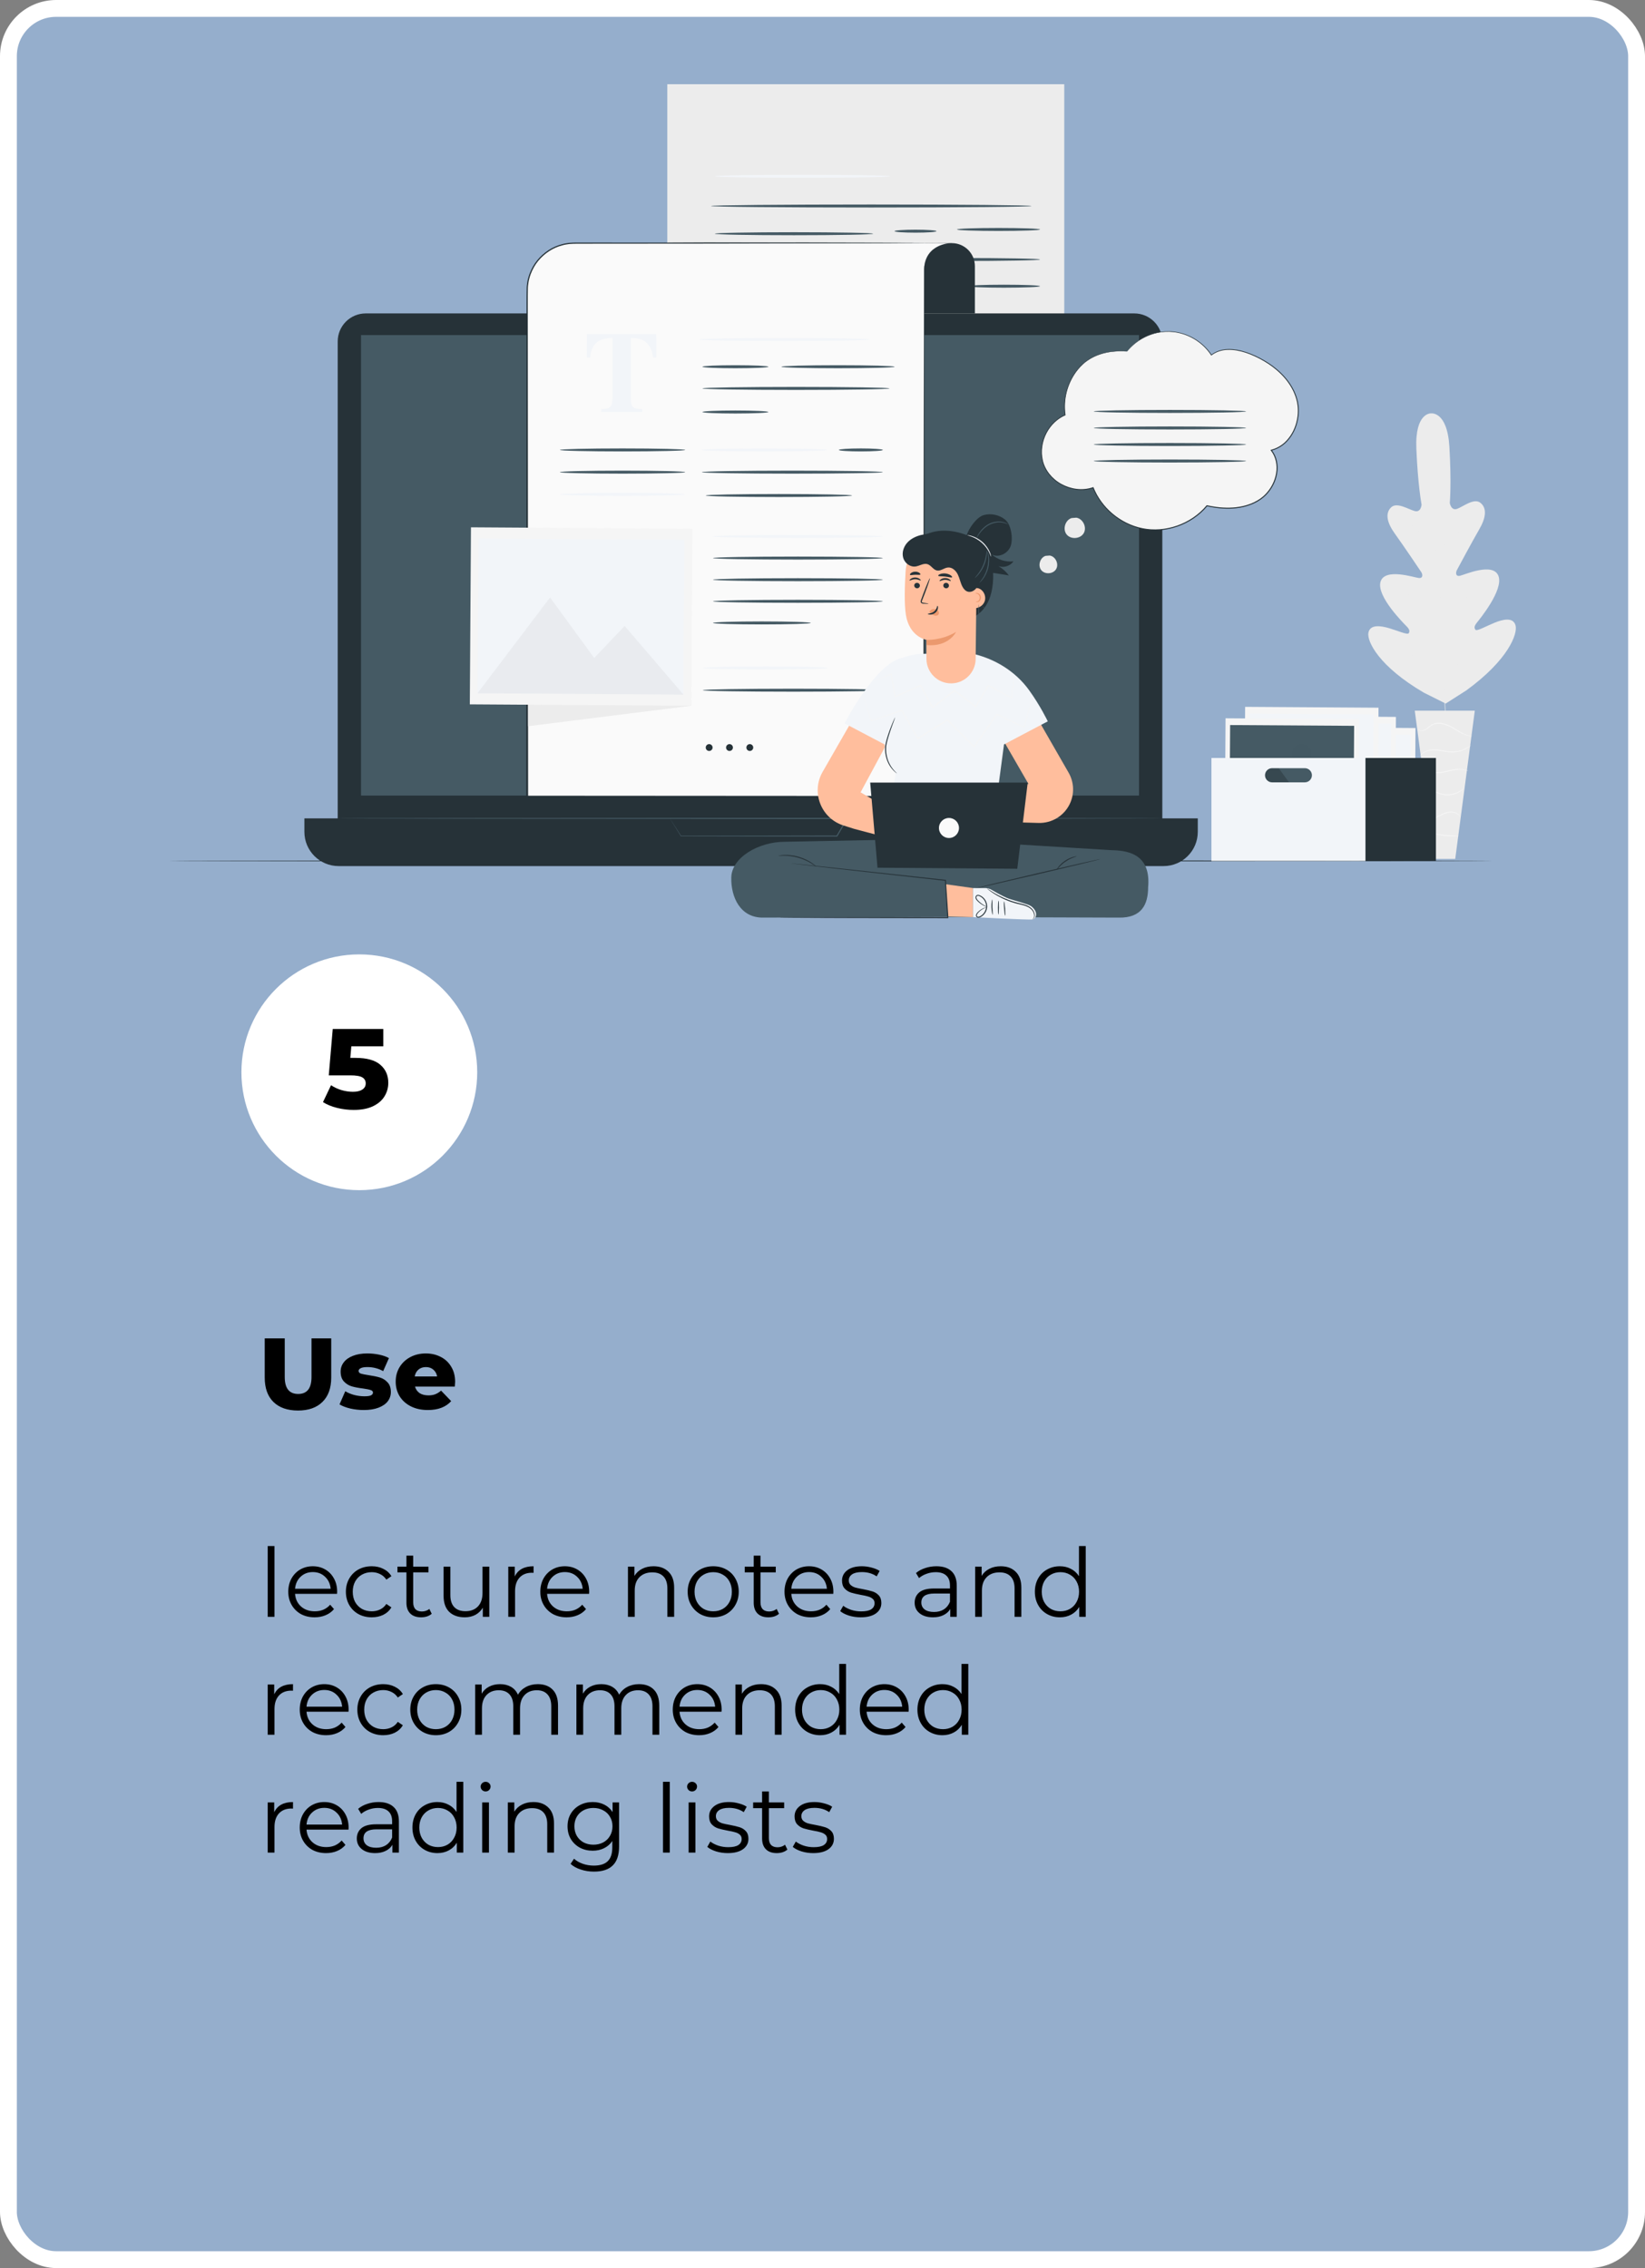 <?xml version="1.0" encoding="UTF-8"?> <svg xmlns="http://www.w3.org/2000/svg" width="293" height="404" viewBox="0 0 293 404" fill="none"><rect x="0" y="0" width="293" height="404" fill="#808080" stroke="none"/> <rect x="1.5" y="1.5" width="290" height="401" rx="8.5" fill="#95AECC" stroke="white" stroke-width="3"></rect> <circle cx="64" cy="191" r="21" fill="white"></circle> <path d="M63.344 188.438C65.323 188.438 66.784 188.842 67.726 189.65C68.682 190.458 69.16 191.535 69.16 192.881C69.16 193.756 68.931 194.563 68.473 195.304C68.029 196.031 67.342 196.616 66.413 197.061C65.498 197.491 64.361 197.707 63.001 197.707C62.005 197.707 61.016 197.586 60.033 197.343C59.063 197.101 58.229 196.758 57.529 196.313L58.963 193.305C59.528 193.682 60.147 193.971 60.82 194.173C61.507 194.375 62.193 194.476 62.88 194.476C63.566 194.476 64.112 194.348 64.516 194.092C64.933 193.823 65.141 193.453 65.141 192.982C65.141 192.511 64.939 192.154 64.536 191.912C64.132 191.669 63.418 191.548 62.395 191.548H58.559L59.266 183.289H68.271V186.379H62.577L62.395 188.438H63.344Z" fill="black"></path> <path d="M265.897 153.354C265.897 153.402 213.084 153.443 147.954 153.443C82.799 153.443 30 153.402 30 153.354C30 153.306 82.799 153.265 147.954 153.265C213.084 153.265 265.897 153.306 265.897 153.354Z" fill="#263238"></path> <path d="M254.902 73.634C254.902 73.634 252.006 73.425 252.274 79.921C252.541 86.418 253.202 89.878 253.202 89.878C253.202 89.878 253.116 91.317 252.003 91.036C250.886 90.752 248.789 89.351 247.751 90.399C246.675 91.485 247.059 93.154 248.484 95.117C249.909 97.08 252.877 101.497 253.144 101.898C253.404 102.292 253.51 103.028 252.719 102.956C251.927 102.884 246.589 101.075 245.884 103.662C245.178 106.246 250.046 111.063 250.571 111.601C251.091 112.139 251.122 112.478 250.91 112.8C250.697 113.126 248.96 112.348 247.422 111.896C245.884 111.443 244.02 111.19 243.735 112.714C243.451 114.239 245.599 118.704 253.634 123.394L257.499 125.323L261.158 122.99C268.682 117.518 270.371 112.862 269.936 111.375C269.501 109.884 267.671 110.326 266.188 110.929C264.701 111.532 263.053 112.482 262.809 112.18C262.566 111.878 262.559 111.539 263.025 110.95C263.491 110.364 267.856 105.084 266.894 102.583C265.931 100.082 260.802 102.415 260.02 102.566C259.239 102.717 259.27 101.973 259.493 101.555C259.719 101.13 262.227 96.44 263.45 94.343C264.673 92.246 264.886 90.55 263.707 89.577C262.57 88.638 260.623 90.241 259.541 90.635C258.458 91.029 258.232 89.604 258.232 89.604C258.232 89.604 258.544 86.096 258.16 79.606C257.776 73.117 254.847 73.641 254.847 73.641" fill="#ECECEC"></path> <path d="M255.127 79.452C255.127 79.452 255.134 79.496 255.145 79.589C255.151 79.685 255.162 79.819 255.175 79.986C255.199 80.343 255.234 80.86 255.278 81.521C255.367 82.854 255.48 84.783 255.614 87.168C255.878 91.937 256.19 98.526 256.505 105.804C256.823 113.084 257.115 119.673 257.355 124.443C257.474 126.82 257.574 128.749 257.642 130.089C257.677 130.75 257.701 131.268 257.718 131.624C257.725 131.795 257.731 131.926 257.735 132.025C257.738 132.114 257.735 132.162 257.735 132.162C257.735 132.162 257.728 132.117 257.718 132.025C257.711 131.929 257.701 131.795 257.687 131.628C257.663 131.271 257.629 130.754 257.584 130.093C257.495 128.76 257.382 126.831 257.248 124.446C256.985 119.677 256.673 113.088 256.354 105.807C256.035 98.529 255.744 91.941 255.504 87.171C255.384 84.793 255.285 82.865 255.217 81.525C255.182 80.864 255.158 80.346 255.141 79.99C255.134 79.819 255.127 79.685 255.124 79.589C255.127 79.5 255.127 79.452 255.127 79.452Z" fill="#ECECEC"></path> <path d="M250.605 92.479C250.612 92.472 250.697 92.544 250.845 92.677C250.992 92.811 251.201 93.013 251.458 93.267C251.969 93.77 252.654 94.49 253.397 95.292C254.124 96.087 254.782 96.806 255.289 97.361C255.515 97.605 255.707 97.814 255.864 97.985C256.001 98.132 256.073 98.218 256.066 98.225C256.06 98.231 255.974 98.16 255.823 98.026C255.676 97.889 255.467 97.687 255.213 97.433C254.71 96.923 254.031 96.196 253.291 95.395C252.561 94.606 251.897 93.894 251.386 93.342C251.16 93.099 250.965 92.89 250.807 92.722C250.67 92.571 250.598 92.486 250.605 92.479Z" fill="#ECECEC"></path> <path d="M256.447 98.098C256.419 98.07 257.831 96.59 259.602 94.791C261.374 92.993 262.837 91.561 262.864 91.588C262.892 91.615 261.48 93.095 259.709 94.894C257.937 96.693 256.478 98.129 256.447 98.098Z" fill="#ECECEC"></path> <path d="M256.434 109.299C256.43 109.288 256.526 109.23 256.704 109.127C256.91 109.011 257.163 108.87 257.462 108.702C258.099 108.343 258.979 107.846 259.928 107.26C260.881 106.677 261.724 106.122 262.334 105.715C262.618 105.526 262.858 105.365 263.053 105.235C263.225 105.122 263.32 105.064 263.327 105.074C263.334 105.081 263.249 105.156 263.087 105.283C262.926 105.41 262.69 105.588 262.392 105.804C261.799 106.232 260.96 106.804 260.007 107.39C259.055 107.976 258.164 108.463 257.513 108.798C257.187 108.966 256.92 109.096 256.735 109.182C256.543 109.264 256.437 109.309 256.434 109.299Z" fill="#ECECEC"></path> <path d="M250.03 105.379C250.037 105.368 250.129 105.416 250.297 105.505C250.465 105.595 250.705 105.728 250.999 105.896C251.589 106.232 252.394 106.701 253.281 107.229C254.169 107.757 254.967 108.243 255.543 108.599C255.83 108.778 256.06 108.925 256.221 109.028C256.379 109.13 256.464 109.192 256.457 109.202C256.451 109.213 256.358 109.165 256.19 109.076C256.022 108.987 255.782 108.853 255.488 108.685C254.898 108.349 254.093 107.88 253.202 107.352C252.315 106.825 251.517 106.338 250.941 105.982C250.653 105.804 250.424 105.656 250.263 105.553C250.108 105.451 250.023 105.389 250.03 105.379Z" fill="#ECECEC"></path> <path d="M248.758 115.267C248.765 115.257 248.885 115.318 249.097 115.432C249.337 115.562 249.638 115.73 249.998 115.928C250.755 116.353 251.794 116.949 252.938 117.614C254.082 118.279 255.114 118.889 255.857 119.338C256.207 119.553 256.501 119.732 256.734 119.875C256.94 120.006 257.05 120.081 257.046 120.091C257.043 120.102 256.919 120.04 256.707 119.927C256.47 119.797 256.169 119.629 255.806 119.43C255.049 119.005 254.01 118.409 252.866 117.744C251.722 117.08 250.69 116.47 249.947 116.021C249.597 115.805 249.303 115.627 249.07 115.483C248.864 115.349 248.754 115.274 248.758 115.267Z" fill="#ECECEC"></path> <path d="M256.879 119.916C256.876 119.906 256.995 119.827 257.215 119.69C257.461 119.54 257.777 119.348 258.154 119.118C258.945 118.635 260.038 117.963 261.227 117.189C262.416 116.418 263.471 115.688 264.232 115.161C264.595 114.907 264.9 114.698 265.136 114.534C265.352 114.386 265.472 114.308 265.479 114.318C265.486 114.325 265.376 114.421 265.171 114.582C264.968 114.743 264.667 114.972 264.293 115.246C263.547 115.798 262.498 116.542 261.306 117.316C260.117 118.09 259.014 118.748 258.205 119.211C257.801 119.44 257.472 119.622 257.242 119.742C257.013 119.862 256.882 119.923 256.879 119.916Z" fill="#ECECEC"></path> <path d="M262.686 126.588H251.992L255.484 153.004H259.198L262.686 126.588Z" fill="#ECECEC"></path> <path d="M252.547 129.832C252.544 129.836 252.558 129.87 252.606 129.925C252.65 129.98 252.736 130.055 252.863 130.11C253.116 130.219 253.562 130.23 253.993 129.973C254.425 129.733 254.802 129.267 255.381 129.061C255.953 128.842 256.666 128.883 257.348 129.099C258.036 129.311 258.636 129.661 259.177 129.986C259.722 130.308 260.219 130.6 260.668 130.785C261.113 130.98 261.497 131.069 261.768 131.103C261.901 131.121 262.007 131.127 262.079 131.124C262.151 131.124 262.189 131.121 262.189 131.114C262.196 131.079 261.583 131.083 260.723 130.672C260.291 130.473 259.804 130.178 259.266 129.849C258.728 129.517 258.115 129.154 257.406 128.935C256.703 128.708 255.946 128.667 255.33 128.911C255.021 129.027 254.764 129.212 254.548 129.394C254.329 129.575 254.134 129.743 253.935 129.866C253.544 130.12 253.133 130.13 252.893 130.048C252.64 129.962 252.561 129.819 252.547 129.832Z" fill="#F5F5F5"></path> <path d="M252.938 134.701C252.952 134.711 253.024 134.592 253.192 134.417C253.363 134.249 253.64 134.026 254.045 133.875C254.446 133.721 254.963 133.629 255.532 133.653C256.104 133.673 256.728 133.797 257.392 133.906C258.053 134.019 258.711 134.067 259.297 133.985C259.883 133.91 260.394 133.742 260.798 133.557C261.202 133.372 261.504 133.17 261.699 133.022C261.898 132.872 261.99 132.772 261.983 132.765C261.963 132.738 261.552 133.105 260.747 133.444C260.346 133.608 259.845 133.762 259.277 133.824C258.708 133.896 258.077 133.841 257.42 133.732C256.762 133.625 256.128 133.502 255.535 133.488C254.942 133.475 254.411 133.584 253.997 133.759C253.579 133.93 253.298 134.18 253.14 134.369C253.065 134.468 253.007 134.547 252.979 134.605C252.948 134.664 252.935 134.698 252.938 134.701Z" fill="#F5F5F5"></path> <path d="M261.476 137.305C261.48 137.298 261.38 137.23 261.182 137.151C260.983 137.072 260.678 136.993 260.294 136.962C259.911 136.932 259.451 136.956 258.955 137.038C258.454 137.12 257.92 137.257 257.361 137.377C256.8 137.497 256.258 137.576 255.768 137.555C255.278 137.538 254.843 137.432 254.504 137.281C253.815 136.979 253.572 136.541 253.545 136.568C253.538 136.572 253.586 136.681 253.726 136.846C253.863 137.01 254.103 137.219 254.453 137.394C254.799 137.565 255.251 137.689 255.761 137.716C256.272 137.744 256.83 137.665 257.396 137.545C257.964 137.425 258.496 137.281 258.982 137.195C259.469 137.106 259.914 137.069 260.288 137.082C261.038 137.11 261.466 137.336 261.476 137.305Z" fill="#F5F5F5"></path> <path d="M253.883 140.968C253.89 140.995 254.264 140.732 254.921 140.862C255.243 140.92 255.603 141.084 256.008 141.266C256.412 141.454 256.895 141.615 257.416 141.653C258.468 141.753 259.4 141.413 259.975 141.06C260.27 140.886 260.472 140.697 260.613 140.57C260.743 140.433 260.808 140.351 260.801 140.344C260.777 140.32 260.496 140.636 259.914 140.954C259.341 141.269 258.44 141.578 257.433 141.478C256.422 141.42 255.644 140.817 254.942 140.738C254.599 140.687 254.315 140.735 254.137 140.807C253.955 140.882 253.876 140.961 253.883 140.968Z" fill="#F5F5F5"></path> <path d="M254.48 146.039C254.48 146.059 254.839 146.056 255.37 145.861C255.908 145.682 256.573 145.268 257.351 144.959C257.741 144.812 258.132 144.72 258.488 144.723C258.845 144.723 259.16 144.812 259.403 144.932C259.893 145.175 260.037 145.525 260.064 145.501C260.071 145.497 260.051 145.412 259.962 145.275C259.876 145.141 259.711 144.966 259.461 144.822C259.211 144.679 258.875 144.572 258.492 144.562C258.108 144.552 257.693 144.644 257.293 144.798C256.487 145.121 255.843 145.542 255.329 145.748C254.819 145.967 254.476 146.011 254.48 146.039Z" fill="#F5F5F5"></path> <path d="M255.004 148.399C254.997 148.42 255.254 148.512 255.682 148.619C256.107 148.725 256.707 148.838 257.375 148.903C258.043 148.968 258.653 148.975 259.092 148.951C259.53 148.93 259.801 148.889 259.797 148.869C259.794 148.817 258.715 148.862 257.392 148.728C256.07 148.602 255.018 148.348 255.004 148.399Z" fill="#F5F5F5"></path> <path d="M184.002 87.894H118.857V15H189.562V82.34C189.559 85.407 187.072 87.894 184.002 87.894Z" fill="#ECECEC"></path> <path d="M183.721 36.695C183.721 36.843 170.941 36.962 155.18 36.962C139.415 36.962 126.639 36.843 126.639 36.695C126.639 36.548 139.415 36.428 155.18 36.428C170.944 36.428 183.721 36.548 183.721 36.695Z" fill="#455A64"></path> <path d="M155.519 41.633C155.519 41.78 149.205 41.9 141.42 41.9C133.632 41.9 127.317 41.78 127.317 41.633C127.317 41.485 133.629 41.365 141.42 41.365C149.208 41.365 155.519 41.485 155.519 41.633Z" fill="#455A64"></path> <path d="M166.801 41.177C166.801 41.324 165.129 41.444 163.067 41.444C161.004 41.444 159.332 41.324 159.332 41.177C159.332 41.029 161.004 40.91 163.067 40.91C165.129 40.91 166.801 41.029 166.801 41.177Z" fill="#455A64"></path> <path d="M185.245 40.872C185.245 41.019 181.935 41.139 177.851 41.139C173.767 41.139 170.457 41.019 170.457 40.872C170.457 40.724 173.767 40.605 177.851 40.605C181.935 40.605 185.245 40.724 185.245 40.872Z" fill="#455A64"></path> <path d="M153.165 46.357C153.165 46.505 147.227 46.625 139.902 46.625C132.576 46.625 126.639 46.505 126.639 46.357C126.639 46.21 132.576 46.09 139.902 46.09C147.227 46.09 153.165 46.21 153.165 46.357Z" fill="#455A64"></path> <path d="M185.245 46.224C185.245 46.371 178.759 46.491 170.762 46.491C162.762 46.491 156.279 46.371 156.279 46.224C156.279 46.076 162.762 45.956 170.762 45.956C178.763 45.956 185.245 46.073 185.245 46.224Z" fill="#455A64"></path> <path d="M185.245 50.979C185.245 51.127 182.357 51.247 178.797 51.247C175.234 51.247 172.349 51.127 172.349 50.979C172.349 50.832 175.234 50.712 178.797 50.712C182.36 50.709 185.245 50.829 185.245 50.979Z" fill="#455A64"></path> <path d="M158.569 31.402C158.569 31.549 151.572 31.669 142.945 31.669C134.314 31.669 127.317 31.549 127.317 31.402C127.317 31.254 134.31 31.134 142.945 31.134C151.572 31.134 158.569 31.254 158.569 31.402Z" fill="#F2F5F9"></path> <path d="M202.034 152.956H65.144C62.385 152.956 60.151 150.722 60.151 147.964V60.82C60.151 58.062 62.385 55.828 65.144 55.828H202.034C204.792 55.828 207.026 58.062 207.026 60.82V147.964C207.026 150.722 204.792 152.956 202.034 152.956Z" fill="#263238"></path> <path d="M207.245 154.272H60.316C56.948 154.272 54.217 151.541 54.217 148.173V145.772H213.344V148.173C213.341 151.541 210.613 154.272 207.245 154.272Z" fill="#263238"></path> <path d="M202.877 59.689H64.301V141.711H202.877V59.689Z" fill="#455A64"></path> <path d="M119.317 145.771C119.313 145.771 119.365 145.768 119.471 145.768C119.584 145.768 119.738 145.765 119.937 145.765C120.358 145.761 120.968 145.758 121.746 145.754C123.336 145.747 125.624 145.737 128.461 145.727C134.176 145.713 142.088 145.696 150.91 145.679H151.075L150.993 145.823C150.712 146.306 150.407 146.827 150.102 147.351C149.783 147.899 149.465 148.444 149.16 148.965L149.132 149.013H149.077C136.866 148.989 126.44 148.972 121.294 148.961H121.27L121.256 148.941C120.622 147.909 120.135 147.118 119.8 146.573C119.642 146.316 119.519 146.114 119.433 145.974C119.354 145.837 119.317 145.771 119.317 145.771C119.317 145.771 119.368 145.843 119.454 145.98C119.546 146.121 119.673 146.323 119.841 146.58C120.183 147.111 120.68 147.885 121.324 148.889L121.287 148.869C126.433 148.859 136.863 148.841 149.071 148.817L148.988 148.865C149.293 148.345 149.612 147.8 149.931 147.252C150.235 146.727 150.54 146.21 150.821 145.723L150.904 145.867C142.115 145.847 134.235 145.833 128.544 145.819C125.696 145.809 123.394 145.799 121.797 145.792C121.006 145.789 120.389 145.785 119.961 145.782C119.755 145.778 119.598 145.778 119.478 145.778C119.378 145.775 119.317 145.771 119.317 145.771Z" fill="#455A64"></path> <path d="M207.026 145.771C207.026 145.819 174.144 145.861 133.594 145.861C93.026 145.861 60.154 145.819 60.154 145.771C60.154 145.724 93.03 145.682 133.594 145.682C174.144 145.682 207.026 145.724 207.026 145.771Z" fill="#455A64"></path> <path d="M169.542 43.308C171.807 43.308 173.643 45.145 173.643 47.409V55.828H161.377V48.06C161.377 45.436 163.505 43.304 166.133 43.304H169.542V43.308Z" fill="#263238"></path> <path d="M169.542 43.308C169.542 43.356 157.968 43.387 143.691 43.373C129.41 43.359 117.836 43.311 117.836 43.26C117.836 43.212 129.41 43.181 143.691 43.195C157.968 43.209 169.542 43.26 169.542 43.308Z" fill="#263238"></path> <path d="M169.436 43.298L164.321 43.263L156.889 43.308H102.291C97.655 43.308 93.897 47.067 93.897 51.702V140.358V141.907H164.602V47.91C164.811 43.308 169.436 43.298 169.436 43.298Z" fill="#FAFAFA"></path> <path d="M169.436 43.298L126.803 43.39L105.488 43.407L102.822 43.411C102.376 43.401 101.938 43.428 101.499 43.452C101.064 43.514 100.629 43.562 100.208 43.688C98.501 44.11 96.97 45.134 95.856 46.488C95.301 47.169 94.87 47.944 94.554 48.759C94.486 48.968 94.39 49.167 94.342 49.379L94.177 50.017C94.112 50.448 94.027 50.88 94.023 51.322C93.986 53.087 94.016 54.872 94.006 56.647L94.064 141.91L93.893 141.739L164.598 141.783L164.475 141.907L164.509 91.197L164.55 65.843L164.574 53.165L164.581 49.996L164.584 48.413C164.584 48.149 164.577 47.886 164.619 47.622C164.653 47.358 164.663 47.094 164.742 46.84C164.975 45.813 165.564 44.846 166.455 44.261C166.887 43.956 167.37 43.726 167.877 43.575C168.384 43.414 168.905 43.315 169.436 43.298ZM169.436 43.298C168.908 43.315 168.384 43.418 167.88 43.575C167.377 43.729 166.894 43.962 166.465 44.267C165.581 44.857 164.999 45.819 164.769 46.844C164.691 47.097 164.68 47.361 164.649 47.622C164.608 47.882 164.619 48.146 164.619 48.413L164.622 49.999L164.629 53.169L164.653 65.846L164.694 91.201L164.728 141.91V142.033H164.605L93.9 142.078H93.728V141.907L93.787 56.643C93.797 54.865 93.77 53.093 93.811 51.308C93.814 50.856 93.9 50.414 93.968 49.969L94.136 49.314C94.188 49.095 94.284 48.889 94.356 48.677C94.681 47.841 95.123 47.046 95.695 46.347C96.84 44.963 98.409 43.914 100.16 43.486C100.591 43.356 101.04 43.308 101.486 43.246C101.934 43.222 102.383 43.198 102.825 43.205L105.491 43.209L126.806 43.226L169.436 43.298Z" fill="#263238"></path> <path d="M104.548 59.538H116.886L116.907 63.67H116.318C116.122 62.19 115.571 61.193 114.656 60.669C114.142 60.381 113.375 60.224 112.353 60.196V70.992C112.353 71.746 112.484 72.246 112.748 72.493C113.011 72.74 113.56 72.863 114.392 72.863V73.384H107.087V72.863C107.889 72.863 108.42 72.736 108.684 72.486C108.948 72.236 109.078 71.736 109.078 70.989V60.193C108.077 60.22 107.31 60.378 106.775 60.666C105.796 61.2 105.241 62.2 105.114 63.667H104.524L104.548 59.538Z" fill="#F2F5F9"></path> <path d="M154.899 60.47C154.899 60.618 148.094 60.738 139.7 60.738C131.302 60.738 124.497 60.618 124.497 60.47C124.497 60.323 131.302 60.203 139.7 60.203C148.094 60.203 154.899 60.323 154.899 60.47Z" fill="#F2F5F9"></path> <path d="M136.863 65.325C136.863 65.473 134.231 65.593 130.986 65.593C127.738 65.593 125.11 65.473 125.11 65.325C125.11 65.178 127.742 65.058 130.986 65.058C134.231 65.058 136.863 65.178 136.863 65.325Z" fill="#455A64"></path> <path d="M122.047 80.144C122.047 80.291 117.048 80.411 110.887 80.411C104.724 80.411 99.725 80.291 99.725 80.144C99.725 79.997 104.72 79.877 110.887 79.877C117.051 79.877 122.047 79.997 122.047 80.144Z" fill="#455A64"></path> <path d="M147.326 80.144C147.326 80.291 142.327 80.411 136.167 80.411C130.003 80.411 125.004 80.291 125.004 80.144C125.004 79.997 129.999 79.877 136.167 79.877C142.327 79.877 147.326 79.997 147.326 80.144Z" fill="#F2F5F9"></path> <path d="M122.047 84.102C122.047 84.249 117.048 84.369 110.887 84.369C104.724 84.369 99.725 84.249 99.725 84.102C99.725 83.954 104.72 83.834 110.887 83.834C117.051 83.834 122.047 83.954 122.047 84.102Z" fill="#455A64"></path> <path d="M122.047 88.059C122.047 88.206 117.048 88.326 110.887 88.326C104.724 88.326 99.725 88.206 99.725 88.059C99.725 87.912 104.72 87.792 110.887 87.792C117.051 87.788 122.047 87.908 122.047 88.059Z" fill="#F2F5F9"></path> <path d="M136.863 73.388C136.863 73.535 134.231 73.655 130.986 73.655C127.738 73.655 125.11 73.535 125.11 73.388C125.11 73.24 127.742 73.12 130.986 73.12C134.231 73.12 136.863 73.24 136.863 73.388Z" fill="#455A64"></path> <path d="M157.248 80.144C157.248 80.291 155.494 80.411 153.332 80.411C151.166 80.411 149.412 80.291 149.412 80.144C149.412 79.997 151.166 79.877 153.332 79.877C155.494 79.877 157.248 79.997 157.248 80.144Z" fill="#455A64"></path> <path d="M159.346 65.325C159.346 65.473 154.83 65.593 149.262 65.593C143.691 65.593 139.179 65.473 139.179 65.325C139.179 65.178 143.695 65.058 149.262 65.058C154.83 65.058 159.346 65.178 159.346 65.325Z" fill="#455A64"></path> <path d="M158.434 69.187C158.434 69.334 150.972 69.454 141.772 69.454C132.569 69.454 125.106 69.334 125.106 69.187C125.106 69.04 132.566 68.92 141.772 68.92C150.975 68.92 158.434 69.04 158.434 69.187Z" fill="#455A64"></path> <path d="M157.249 84.102C157.249 84.249 150.03 84.369 141.128 84.369C132.223 84.369 125.004 84.249 125.004 84.102C125.004 83.954 132.22 83.834 141.128 83.834C150.03 83.834 157.249 83.954 157.249 84.102Z" fill="#455A64"></path> <path d="M157.249 95.556C157.249 95.703 150.475 95.823 142.122 95.823C133.765 95.823 126.991 95.703 126.991 95.556C126.991 95.408 133.765 95.288 142.122 95.288C150.475 95.288 157.249 95.408 157.249 95.556Z" fill="#F2F5F9"></path> <path d="M157.249 99.407C157.249 99.554 150.475 99.674 142.122 99.674C133.765 99.674 126.991 99.554 126.991 99.407C126.991 99.259 133.765 99.139 142.122 99.139C150.475 99.139 157.249 99.259 157.249 99.407Z" fill="#455A64"></path> <path d="M157.249 103.258C157.249 103.405 150.475 103.525 142.122 103.525C133.765 103.525 126.991 103.405 126.991 103.258C126.991 103.111 133.765 102.991 142.122 102.991C150.475 102.991 157.249 103.111 157.249 103.258Z" fill="#455A64"></path> <path d="M157.249 107.109C157.249 107.256 150.475 107.376 142.122 107.376C133.765 107.376 126.991 107.256 126.991 107.109C126.991 106.962 133.765 106.842 142.122 106.842C150.475 106.842 157.249 106.962 157.249 107.109Z" fill="#455A64"></path> <path d="M144.41 110.96C144.41 111.036 143.434 111.101 141.858 111.149C140.282 111.197 138.106 111.227 135.701 111.227C133.296 111.227 131.116 111.197 129.54 111.149C127.964 111.101 126.991 111.032 126.991 110.96C126.991 110.885 127.964 110.82 129.54 110.772C131.116 110.724 133.296 110.693 135.701 110.693C138.106 110.693 140.282 110.724 141.858 110.772C143.434 110.82 144.41 110.885 144.41 110.96Z" fill="#455A64"></path> <path d="M151.766 88.264C151.766 88.412 145.931 88.532 138.736 88.532C131.538 88.532 125.706 88.412 125.706 88.264C125.706 88.117 131.541 87.997 138.736 87.997C145.931 87.997 151.766 88.117 151.766 88.264Z" fill="#455A64"></path> <path d="M121.519 95.991L123.126 125.717L94.061 129.356L94.037 95.737L121.519 95.991Z" fill="#ECECEC"></path> <path d="M83.886 93.928L83.684 125.463L123.127 125.717L123.33 94.181L83.886 93.928Z" fill="#F5F5F5"></path> <path d="M85.232 95.922L85.055 123.486L121.726 123.722L121.903 96.157L85.232 95.922Z" fill="#F2F5F9"></path> <g opacity="0.2"> <path opacity="0.2" d="M85.053 123.487L97.973 106.434L105.837 117.206L111.257 111.508L121.728 123.723L85.053 123.487Z" fill="black"></path> </g> <g opacity="0.2"> <g opacity="0.2"> <g opacity="0.2"> <path opacity="0.2" d="M109.287 104.409C109.277 106.002 107.975 107.287 106.382 107.277C104.788 107.267 103.503 105.965 103.514 104.372C103.524 102.778 104.826 101.493 106.419 101.504C108.012 101.514 109.297 102.816 109.287 104.409Z" fill="black"></path> </g> </g> </g> <path d="M126.922 133.156C126.922 133.492 126.648 133.766 126.312 133.766C125.976 133.766 125.702 133.492 125.702 133.156C125.702 132.82 125.976 132.546 126.312 132.546C126.651 132.546 126.922 132.82 126.922 133.156Z" fill="#263238"></path> <path d="M130.544 133.156C130.544 133.492 130.27 133.766 129.934 133.766C129.598 133.766 129.324 133.492 129.324 133.156C129.324 132.82 129.598 132.546 129.934 132.546C130.27 132.546 130.544 132.82 130.544 133.156Z" fill="#263238"></path> <path d="M134.162 133.156C134.162 133.492 133.888 133.766 133.552 133.766C133.216 133.766 132.942 133.492 132.942 133.156C132.942 132.82 133.216 132.546 133.552 132.546C133.888 132.546 134.162 132.82 134.162 133.156Z" fill="#263238"></path> <path d="M147.497 118.985C147.497 119.132 142.498 119.252 136.338 119.252C130.174 119.252 125.175 119.132 125.175 118.985C125.175 118.837 130.17 118.717 136.338 118.717C142.498 118.717 147.497 118.837 147.497 118.985Z" fill="#F2F5F9"></path> <path d="M157.42 122.942C157.42 123.089 150.2 123.209 141.299 123.209C132.394 123.209 125.175 123.089 125.175 122.942C125.175 122.795 132.391 122.675 141.299 122.675C150.2 122.675 157.42 122.795 157.42 122.942Z" fill="#455A64"></path> <path d="M228.363 129.529L228.241 148.525L251.999 148.677L252.121 129.682L228.363 129.529Z" fill="#F5F5F5"></path> <path d="M229.173 130.732L229.066 147.335L251.156 147.477L251.262 130.874L229.173 130.732Z" fill="#F2F5F9"></path> <path opacity="0.2" d="M229.063 147.337L236.845 137.069L241.583 143.555L244.848 140.125L251.153 147.481L229.063 147.337Z" fill="black"></path> <g opacity="0.2"> <g opacity="0.2"> <path opacity="0.2" d="M243.663 135.845C243.656 136.805 242.872 137.579 241.912 137.572C240.953 137.565 240.179 136.781 240.186 135.822C240.192 134.862 240.977 134.088 241.936 134.095C242.896 134.102 243.67 134.886 243.663 135.845Z" fill="black"></path> </g> </g> <path d="M224.878 127.546L224.756 146.541L248.514 146.694L248.636 127.699L224.878 127.546Z" fill="#F5F5F5"></path> <path d="M225.691 128.745L225.584 145.349L247.673 145.491L247.78 128.887L225.691 128.745Z" fill="#F2F5F9"></path> <path opacity="0.2" d="M225.579 145.354L233.364 135.085L238.099 141.571L241.364 138.141L247.672 145.497L225.579 145.354Z" fill="black"></path> <g opacity="0.2"> <g opacity="0.2"> <path opacity="0.2" d="M240.178 133.865C240.171 134.825 239.386 135.599 238.427 135.592C237.468 135.585 236.693 134.801 236.7 133.841C236.707 132.882 237.492 132.108 238.451 132.114C239.41 132.118 240.185 132.902 240.178 133.865Z" fill="black"></path> </g> </g> <path d="M221.776 125.908L221.654 144.904L245.412 145.056L245.534 126.061L221.776 125.908Z" fill="#F5F5F5"></path> <path d="M222.586 127.107L222.479 143.711L244.569 143.853L244.675 127.249L222.586 127.107Z" fill="#F2F5F9"></path> <path opacity="0.2" d="M222.479 143.716L230.26 133.444L234.998 139.933L238.26 136.5L244.568 143.856L222.479 143.716Z" fill="black"></path> <g opacity="0.2"> <g opacity="0.2"> <path opacity="0.2" d="M237.074 132.224C237.068 133.183 236.283 133.958 235.324 133.951C234.364 133.944 233.59 133.159 233.597 132.2C233.604 131.241 234.388 130.466 235.348 130.473C236.307 130.48 237.081 131.265 237.074 132.224Z" fill="black"></path> </g> </g> <path d="M218.291 127.945L218.169 146.941L241.927 147.093L242.049 128.098L218.291 127.945Z" fill="#F5F5F5"></path> <path d="M219.104 129.148L218.997 145.752L241.086 145.894L241.193 129.29L219.104 129.148Z" fill="#455A64"></path> <path opacity="0.2" d="M218.994 145.754L226.775 135.486L231.514 141.972L234.776 138.542L241.083 145.898L218.994 145.754Z" fill="black"></path> <g opacity="0.2"> <g opacity="0.2"> <path opacity="0.2" d="M233.59 134.266C233.583 135.225 232.799 136 231.839 135.993C230.88 135.986 230.105 135.201 230.112 134.242C230.119 133.283 230.904 132.508 231.863 132.515C232.823 132.522 233.597 133.303 233.59 134.266Z" fill="black"></path> </g> </g> <path d="M255.761 135.016H242.046V153.357H255.761V135.016Z" fill="#263238"></path> <path d="M215.776 135.017V153.358H243.211V135.017H215.776ZM232.411 139.355H226.579C225.884 139.355 225.319 138.789 225.319 138.094C225.319 137.398 225.884 136.833 226.579 136.833H232.411C233.107 136.833 233.672 137.398 233.672 138.094C233.672 138.789 233.107 139.355 232.411 139.355Z" fill="#F2F5F9"></path> <path d="M197.988 151.439L172.476 149.876C172.315 149.51 172.208 149.297 172.208 149.297L165.294 149.434L163.043 149.297C163.043 149.297 163.009 149.366 162.954 149.482L139.744 149.945C135.115 149.945 130.253 152.768 130.253 156.376C130.195 159.809 131.857 163.537 136.003 163.451L167.627 163.345L199.249 163.451C203.395 163.537 204.491 161.036 204.498 158.068C204.984 152.545 201.524 151.483 197.988 151.439Z" fill="#455A64"></path> <path d="M138.908 163.455C138.908 163.455 138.96 163.448 139.059 163.444C139.169 163.441 139.316 163.441 139.504 163.437C139.905 163.434 140.484 163.427 141.228 163.42C142.732 163.413 144.904 163.403 147.59 163.393C152.987 163.386 160.463 163.376 168.823 163.365L168.734 163.461C168.69 162.769 168.645 162.026 168.597 161.279C168.501 159.751 168.409 158.243 168.32 156.814L168.398 156.897C160.631 156.033 153.768 155.269 148.838 154.721C146.384 154.44 144.411 154.214 143.04 154.056C142.365 153.974 141.845 153.912 141.478 153.868C141.307 153.844 141.173 153.827 141.074 153.816C140.981 153.803 140.937 153.796 140.937 153.792C140.937 153.789 140.985 153.792 141.074 153.799C141.173 153.809 141.307 153.82 141.478 153.837C141.845 153.875 142.369 153.926 143.044 153.994C144.414 154.138 146.388 154.347 148.844 154.604C153.775 155.139 160.641 155.882 168.412 156.722L168.487 156.729L168.491 156.804C168.58 158.236 168.676 159.74 168.772 161.269C168.82 162.015 168.864 162.759 168.909 163.451L168.916 163.547H168.82C160.456 163.537 152.98 163.526 147.587 163.52C144.897 163.509 142.729 163.499 141.224 163.492C140.481 163.485 139.902 163.478 139.501 163.475C139.309 163.472 139.162 163.468 139.056 163.468C138.96 163.458 138.908 163.455 138.908 163.455Z" fill="#263238"></path> <path d="M145.429 154.382C145.408 154.406 145.093 154.149 144.534 153.809C143.979 153.47 143.167 153.066 142.211 152.788C141.255 152.514 140.354 152.425 139.7 152.418C139.049 152.412 138.641 152.46 138.638 152.429C138.638 152.415 138.737 152.394 138.919 152.364C139.1 152.329 139.367 152.305 139.7 152.292C140.361 152.264 141.286 152.336 142.259 152.617C143.232 152.898 144.055 153.33 144.599 153.703C144.874 153.888 145.086 154.053 145.223 154.176C145.364 154.299 145.435 154.371 145.429 154.382Z" fill="#263238"></path> <path d="M196.008 153.025C196.018 153.073 190.988 154.289 184.77 155.742C178.551 157.195 173.501 158.332 173.49 158.284C173.48 158.236 178.51 157.02 184.728 155.567C190.947 154.115 195.998 152.977 196.008 153.025Z" fill="#263238"></path> <path d="M191.756 152.532C191.773 152.586 190.783 152.785 189.786 153.477C188.779 154.156 188.23 155.002 188.182 154.964C188.165 154.954 188.275 154.728 188.525 154.406C188.772 154.084 189.169 153.679 189.683 153.33C190.197 152.981 190.721 152.761 191.112 152.648C191.499 152.535 191.753 152.511 191.756 152.532Z" fill="#263238"></path> <path d="M182.258 123.569L190.337 137.634C191.334 139.371 191.396 141.492 190.502 143.284C189.464 145.364 187.312 146.652 184.989 146.587L172.582 146.238L172.257 141.725L183.183 139.632L175.817 126.879L182.258 123.569Z" fill="#FFBE9D"></path> <path d="M152.141 147.642L163.551 150.664L163.797 147.241L153.282 141.136L160.96 126.882L154.515 123.573L146.436 137.638C144.48 141.269 146.306 145.789 150.239 147.039L152.141 147.642Z" fill="#FFBE9D"></path> <path d="M178.828 132.601L186.626 128.493C186.626 128.493 185.327 125.745 183.285 122.922C180.87 119.581 177.125 117.244 172.869 116.357L163.899 116.463C162.621 116.6 161.573 116.843 160.699 117.2L160.706 117.165C155.837 118.238 150.438 128.856 150.438 128.856L157.533 132.591L157.691 133.708C157.897 135.178 158.541 136.558 159.541 137.686L157.475 151.278L180.507 151.754L177.574 142.02L178.828 132.601Z" fill="#F2F5F9"></path> <path d="M159.75 137.761C159.744 137.768 159.617 137.682 159.408 137.5C159.199 137.319 158.914 137.031 158.623 136.623C158.044 135.818 157.527 134.454 157.664 132.916C157.774 132.159 157.989 131.47 158.192 130.85C158.397 130.23 158.606 129.682 158.791 129.223C158.973 128.763 159.13 128.397 159.247 128.147C159.36 127.897 159.432 127.76 159.442 127.766C159.452 127.77 159.404 127.917 159.308 128.174C159.202 128.465 159.069 128.832 158.908 129.267C158.74 129.73 158.544 130.281 158.349 130.901C158.157 131.518 157.948 132.207 157.842 132.94C157.774 133.666 157.869 134.389 158.037 135.003C158.202 135.623 158.469 136.144 158.733 136.555C159.271 137.367 159.778 137.73 159.75 137.761Z" fill="#263238"></path> <path d="M156.297 154.56L154.995 139.399H183.053L181.193 154.749L156.297 154.56Z" fill="#263238"></path> <path d="M170.811 147.485C170.811 148.471 170.013 149.27 169.026 149.27C168.04 149.27 167.241 148.471 167.241 147.485C167.241 146.498 168.04 145.7 169.026 145.7C170.013 145.7 170.811 146.498 170.811 147.485Z" fill="#FAFAFA"></path> <path d="M168.532 157.52L173.298 158.185V163.365L168.916 163.252L168.532 157.52Z" fill="#FFBE9D"></path> <path d="M173.298 158.185H175.44C175.858 158.185 176.266 158.294 176.625 158.503L177.756 159.154C178.126 159.367 179.322 159.967 179.73 160.097C181.032 160.515 183.221 161.077 183.683 161.433C185.003 162.451 184.602 163.65 183.875 163.777C183.238 163.886 173.295 163.362 173.295 163.362V158.185H173.298Z" fill="#F2F5F9"></path> <path d="M176.814 162.937C176.769 162.948 176.605 162.351 176.584 161.591C176.56 160.83 176.687 160.227 176.735 160.234C176.786 160.241 176.738 160.844 176.762 161.587C176.783 162.327 176.865 162.927 176.814 162.937Z" fill="#263238"></path> <path d="M177.832 162.906C177.784 162.906 177.746 162.351 177.753 161.669C177.76 160.988 177.804 160.433 177.852 160.436C177.9 160.436 177.938 160.991 177.931 161.673C177.924 162.355 177.88 162.906 177.832 162.906Z" fill="#263238"></path> <path d="M179.031 163.112C178.983 163.115 178.898 162.55 178.843 161.844C178.788 161.142 178.784 160.566 178.832 160.563C178.88 160.559 178.966 161.125 179.021 161.831C179.076 162.536 179.079 163.109 179.031 163.112Z" fill="#263238"></path> <path d="M175.889 161.556C175.885 161.567 175.724 161.532 175.45 161.419C175.176 161.303 174.789 161.104 174.381 160.758C174.278 160.672 174.176 160.576 174.076 160.47C173.977 160.364 173.867 160.244 173.802 160.083C173.737 159.922 173.737 159.713 173.86 159.552C173.922 159.47 174.025 159.418 174.128 159.405C174.23 159.391 174.326 159.408 174.415 159.439C175.111 159.675 175.707 160.357 175.817 161.197C175.923 162.046 175.467 162.834 174.864 163.232C174.713 163.331 174.556 163.42 174.374 163.451C174.285 163.468 174.189 163.468 174.093 163.437C173.997 163.407 173.919 163.335 173.877 163.245C173.795 163.057 173.867 162.882 173.939 162.752C174.014 162.615 174.121 162.516 174.213 162.42C174.6 162.046 174.991 161.841 175.265 161.731C175.543 161.621 175.707 161.597 175.707 161.604C175.71 161.618 175.556 161.666 175.292 161.793C175.032 161.92 174.662 162.135 174.302 162.509C174.213 162.605 174.121 162.701 174.059 162.817C173.997 162.93 173.956 163.074 174.008 163.177C174.059 163.287 174.196 163.324 174.343 163.29C174.487 163.263 174.631 163.18 174.772 163.088C175.32 162.718 175.734 161.981 175.639 161.21C175.543 160.443 174.988 159.805 174.367 159.586C174.217 159.535 174.062 159.542 173.984 159.641C173.901 159.74 173.891 159.898 173.939 160.021C174.045 160.278 174.282 160.477 174.463 160.652C175.248 161.358 175.906 161.522 175.889 161.556Z" fill="#263238"></path> <path d="M183.875 163.777C183.862 163.76 184.016 163.691 184.136 163.451C184.256 163.215 184.235 162.79 183.995 162.372C183.762 161.95 183.279 161.587 182.673 161.375C182.066 161.156 181.343 161.053 180.617 160.823C179.154 160.388 177.917 159.747 177.078 159.209C176.656 158.942 176.334 158.702 176.115 158.531C175.899 158.356 175.782 158.253 175.789 158.243C175.796 158.233 175.926 158.319 176.156 158.473C176.386 158.627 176.721 158.85 177.146 159.1C177.996 159.603 179.226 160.217 180.668 160.648C181.384 160.871 182.101 160.981 182.731 161.214C183.358 161.443 183.869 161.841 184.108 162.303C184.348 162.756 184.355 163.222 184.201 163.475C184.129 163.602 184.04 163.677 183.982 163.718C183.913 163.766 183.879 163.784 183.875 163.777Z" fill="#263238"></path> <path d="M180.63 120.078C180.634 120.078 180.634 120.102 180.63 120.15C180.627 120.208 180.62 120.277 180.613 120.362C180.596 120.561 180.568 120.838 180.538 121.191C180.462 121.928 180.359 122.98 180.226 124.302L180.219 124.381L180.147 124.344C178.999 123.74 177.598 123 176.011 122.168L176.111 122.14C175.429 123.292 174.672 124.57 173.863 125.93L173.815 126.012L173.74 125.954C172.558 125.046 171.28 124.069 169.957 123.052H170.067C169.543 123.463 168.984 123.902 168.419 124.344C167.655 124.94 166.904 125.529 166.171 126.101L166.089 126.166L166.038 126.074C165.291 124.693 164.574 123.367 163.896 122.116L164.002 122.154C162.354 122.887 160.83 123.569 159.462 124.176L159.38 124.213L159.367 124.124C159.103 122.569 158.873 121.215 158.681 120.088L158.75 120.126C157.643 120.547 156.766 120.883 156.153 121.116C155.858 121.226 155.628 121.311 155.461 121.373C155.389 121.397 155.33 121.417 155.282 121.435C155.241 121.448 155.221 121.455 155.221 121.452C155.221 121.448 155.238 121.438 155.279 121.421C155.327 121.4 155.382 121.376 155.454 121.346C155.618 121.277 155.844 121.184 156.136 121.065C156.745 120.821 157.619 120.468 158.716 120.03L158.774 120.006L158.784 120.067C158.986 121.195 159.229 122.545 159.507 124.097L159.408 124.045C160.768 123.429 162.289 122.743 163.937 122L164.006 121.969L164.043 122.038C164.722 123.288 165.445 124.614 166.192 125.992L166.058 125.964C166.791 125.389 167.542 124.803 168.302 124.203C168.868 123.761 169.426 123.322 169.95 122.911L170.005 122.87L170.06 122.911C171.383 123.929 172.657 124.912 173.836 125.82L173.712 125.844C174.524 124.487 175.289 123.213 175.977 122.065L176.015 122.003L176.077 122.038C177.656 122.884 179.051 123.634 180.195 124.248L180.116 124.289C180.27 122.97 180.394 121.918 180.479 121.184C180.524 120.835 180.558 120.557 180.582 120.359C180.596 120.273 180.606 120.205 180.613 120.146C180.623 120.102 180.63 120.078 180.63 120.078Z" fill="#F5F5F5"></path> <path d="M183.96 123.895C183.964 123.895 183.957 123.929 183.94 123.994C183.923 124.069 183.899 124.165 183.868 124.285C183.799 124.549 183.7 124.926 183.573 125.406C183.309 126.392 182.926 127.807 182.45 129.575L182.432 129.644L182.367 129.613C180.993 128.952 179.356 128.167 177.533 127.293L177.629 127.27C176.395 129.031 175.021 130.987 173.558 133.077L173.5 133.163L173.428 133.087C172.184 131.826 170.869 130.494 169.515 129.123C169.241 128.842 168.967 128.565 168.693 128.291L168.803 128.304C166.969 129.455 165.198 130.566 163.529 131.611L163.454 131.659L163.41 131.58C162.392 129.781 161.436 128.095 160.566 126.56L160.655 126.595C158.572 127.311 156.739 127.944 155.234 128.462L155.183 128.479L155.166 128.428C154.652 126.937 154.244 125.759 153.963 124.94C153.83 124.542 153.727 124.234 153.651 124.011C153.621 123.912 153.593 123.833 153.576 123.771C153.559 123.716 153.552 123.689 153.556 123.689C153.559 123.689 153.569 123.713 153.59 123.768C153.614 123.83 153.645 123.905 153.679 124.004C153.758 124.224 153.871 124.528 154.018 124.922C154.313 125.738 154.734 126.913 155.269 128.393L155.2 128.359C156.701 127.831 158.527 127.187 160.607 126.454L160.665 126.433L160.696 126.488C161.573 128.023 162.532 129.702 163.557 131.498L163.437 131.467C165.106 130.418 166.874 129.305 168.707 128.153L168.768 128.116L168.82 128.167C169.09 128.441 169.364 128.722 169.642 129C170.995 130.374 172.308 131.707 173.551 132.967L173.418 132.978C174.888 130.895 176.268 128.942 177.509 127.184L177.546 127.132L177.605 127.16C179.421 128.044 181.052 128.842 182.422 129.51L182.34 129.548C182.837 127.787 183.238 126.375 183.515 125.392C183.652 124.916 183.762 124.542 183.837 124.278C183.875 124.158 183.902 124.066 183.926 123.991C183.947 123.925 183.957 123.891 183.96 123.895Z" fill="#F5F5F5"></path> <path d="M180.508 99.993C179.137 100.147 177.712 99.695 176.677 98.783C177.924 99.414 179.589 98.55 180.028 97.221C180.466 95.895 180.107 93.425 179.017 92.547C177.979 91.715 176.543 91.396 175.258 91.739C173.974 92.082 172.613 94.038 172.192 95.299L172.216 95.337C172.017 95.258 171.818 95.186 171.62 95.117C170.198 94.641 168.677 94.408 167.186 94.579C165.696 94.751 164.236 95.343 163.133 96.364L171.846 110.368C173.429 110.227 174.83 109.162 175.659 107.805C176.489 106.451 176.807 104.838 176.886 103.251C176.907 102.854 176.903 102.45 176.889 102.049C177.825 102.199 178.757 102.35 179.692 102.497C179.192 101.826 178.555 101.254 177.828 100.832C178.767 101.196 179.935 100.829 180.508 99.993Z" fill="#263238"></path> <path d="M169.492 121.726C171.856 121.675 173.751 119.759 173.778 117.395L173.98 99.972C173.994 99.253 173.456 98.643 172.74 98.568L165.38 96.707C163.023 96.457 161.457 99.359 161.306 101.723C161.142 104.351 161.043 107.565 161.354 109.525C161.981 113.469 165.003 113.969 165.003 113.969C165.003 113.959 165.007 115.494 165.014 117.364C165.027 119.814 167.046 121.777 169.492 121.726Z" fill="#FFBE9D"></path> <path d="M162.838 104.275C162.828 104.543 163.047 104.772 163.325 104.786C163.602 104.8 163.835 104.598 163.846 104.33C163.856 104.063 163.637 103.833 163.359 103.82C163.082 103.806 162.849 104.008 162.838 104.275Z" fill="#263238"></path> <path d="M162.009 103.395C162.071 103.46 162.455 103.179 162.999 103.179C163.544 103.173 163.942 103.453 164 103.385C164.027 103.354 163.966 103.238 163.791 103.111C163.62 102.984 163.328 102.861 162.989 102.864C162.65 102.868 162.365 102.991 162.201 103.118C162.033 103.248 161.978 103.368 162.009 103.395Z" fill="#263238"></path> <path d="M168.015 104.276C168.005 104.543 168.224 104.772 168.502 104.786C168.779 104.8 169.012 104.598 169.022 104.33C169.033 104.063 168.813 103.834 168.536 103.82C168.258 103.806 168.025 104.008 168.015 104.276Z" fill="#263238"></path> <path d="M167.358 103.498C167.419 103.563 167.803 103.282 168.348 103.282C168.893 103.275 169.29 103.556 169.348 103.488C169.376 103.457 169.314 103.34 169.139 103.214C168.968 103.087 168.677 102.964 168.338 102.967C167.999 102.97 167.714 103.094 167.55 103.221C167.382 103.351 167.327 103.467 167.358 103.498Z" fill="#263238"></path> <path d="M165.38 107.534C165.384 107.503 165.045 107.445 164.496 107.373C164.356 107.359 164.226 107.332 164.202 107.236C164.167 107.137 164.226 106.986 164.294 106.825C164.424 106.489 164.561 106.136 164.705 105.766C165.278 104.259 165.689 103.022 165.627 102.998C165.565 102.974 165.055 104.176 164.483 105.684C164.346 106.054 164.215 106.41 164.089 106.75C164.037 106.907 163.945 107.085 164.017 107.294C164.054 107.397 164.157 107.473 164.246 107.496C164.335 107.524 164.414 107.524 164.483 107.531C165.038 107.562 165.38 107.565 165.38 107.534Z" fill="#263238"></path> <path d="M165.007 113.972C165.007 113.972 167.659 114.143 170.287 112.564C170.287 112.564 169.005 115.271 165.062 114.904L165.007 113.972Z" fill="#EB996E"></path> <path d="M165.613 108.843C165.808 108.583 166.151 108.442 166.494 108.48C166.73 108.504 166.97 108.62 167.11 108.812C167.254 109.004 167.285 109.278 167.155 109.46C167.007 109.665 166.703 109.713 166.442 109.641C166.182 109.566 165.959 109.398 165.747 109.227C165.688 109.179 165.627 109.131 165.592 109.066C165.555 109.001 165.548 108.918 165.592 108.864" fill="#EB996E"></path> <path d="M166.984 107.908C166.895 107.904 166.895 108.494 166.388 108.912C165.884 109.333 165.254 109.264 165.25 109.347C165.243 109.384 165.391 109.46 165.655 109.47C165.915 109.48 166.295 109.395 166.604 109.138C166.912 108.881 167.046 108.538 167.066 108.295C167.09 108.052 167.022 107.908 166.984 107.908Z" fill="#263238"></path> <path d="M167.11 102.545C167.165 102.693 167.707 102.624 168.344 102.7C168.985 102.765 169.499 102.95 169.584 102.82C169.622 102.754 169.533 102.617 169.324 102.473C169.118 102.33 168.789 102.196 168.406 102.151C168.022 102.11 167.672 102.172 167.439 102.264C167.206 102.36 167.086 102.477 167.11 102.545Z" fill="#263238"></path> <path d="M162.085 102.391C162.181 102.515 162.554 102.388 163.006 102.381C163.455 102.36 163.839 102.463 163.928 102.336C163.966 102.275 163.908 102.151 163.74 102.032C163.575 101.915 163.301 101.819 162.989 101.829C162.681 101.84 162.41 101.953 162.256 102.079C162.095 102.206 162.044 102.333 162.085 102.391Z" fill="#263238"></path> <path d="M173.546 104.872C173.844 104.666 174.262 104.742 174.577 104.923C175.3 105.341 175.663 106.301 175.392 107.092C175.125 107.884 174.255 108.425 173.426 108.315" fill="#FFBE9D"></path> <path d="M173.822 107.144C173.833 107.116 173.977 107.178 174.165 107.089C174.353 107.013 174.521 106.736 174.504 106.414C174.494 106.088 174.282 105.852 174.083 105.78C173.884 105.698 173.74 105.739 173.733 105.708C173.72 105.687 173.867 105.585 174.127 105.643C174.254 105.674 174.398 105.746 174.511 105.883C174.624 106.016 174.696 106.205 174.706 106.4C174.734 106.798 174.484 107.157 174.213 107.219C173.946 107.294 173.802 107.157 173.822 107.144Z" fill="#EB996E"></path> <path d="M174.899 107.942C174.903 107.935 174.968 107.98 175.081 108.069C175.211 108.175 175.372 108.309 175.564 108.463C175.999 108.833 176.578 109.326 177.267 109.909L177.325 109.957L177.277 110.015C176.643 110.775 175.937 111.728 175.146 112.722C174.968 112.948 174.786 113.167 174.611 113.373L174.464 113.544L174.454 113.318C174.382 111.714 174.327 110.292 174.296 109.271C174.286 108.785 174.276 108.384 174.269 108.069C174.265 107.788 174.269 107.63 174.279 107.63C174.289 107.63 174.31 107.784 174.331 108.065C174.351 108.377 174.378 108.781 174.413 109.264C174.474 110.282 174.553 111.704 174.629 113.307L174.474 113.253C174.642 113.047 174.824 112.828 175.002 112.605C175.794 111.615 176.506 110.666 177.157 109.912L177.167 110.018C176.499 109.415 175.934 108.908 175.506 108.524C175.324 108.356 175.173 108.216 175.05 108.099C174.947 108.004 174.896 107.945 174.899 107.942Z" fill="#455A64"></path> <path d="M166.926 94.984C165.96 95.025 164.99 95.066 164.051 95.299C163.112 95.532 162.204 95.974 161.567 96.697C160.93 97.423 160.604 98.461 160.882 99.386C161.156 100.312 162.109 101.038 163.064 100.908C163.791 100.812 164.486 100.274 165.189 100.486C165.85 100.688 166.217 101.497 166.898 101.624C167.57 101.747 168.17 101.144 168.851 101.086C169.602 101.021 170.256 101.638 170.589 102.313C170.924 102.987 171.051 103.752 171.387 104.43C171.603 104.862 171.935 105.276 172.401 105.396C172.829 105.506 173.295 105.341 173.631 105.05C173.963 104.759 174.183 104.358 174.351 103.947C175.06 102.203 174.906 100.133 173.946 98.516C172.987 96.899 171.243 95.768 169.376 95.556" fill="#263238"></path> <path d="M176.533 99.171C176.503 99.181 176.41 98.852 176.17 98.369C175.93 97.886 175.512 97.259 174.902 96.707C174.289 96.155 173.624 95.802 173.121 95.614C172.617 95.422 172.281 95.364 172.288 95.333C172.292 95.319 172.374 95.326 172.528 95.347C172.682 95.364 172.901 95.412 173.165 95.498C173.693 95.662 174.392 96.008 175.026 96.577C175.656 97.149 176.074 97.81 176.29 98.317C176.4 98.571 176.472 98.783 176.503 98.934C176.53 99.085 176.544 99.167 176.533 99.171Z" fill="#F2F5F9"></path> <path d="M179.549 93.397C179.532 93.428 179.203 93.212 178.6 93.103C178.004 92.99 177.123 93.034 176.287 93.452C175.451 93.87 174.862 94.514 174.498 95.008C174.132 95.504 173.96 95.851 173.936 95.837C173.926 95.833 173.957 95.741 174.029 95.58C174.101 95.422 174.221 95.196 174.396 94.932C174.738 94.412 175.331 93.73 176.205 93.291C177.082 92.853 178.01 92.829 178.62 92.979C178.929 93.051 179.168 93.154 179.319 93.24C179.48 93.325 179.556 93.387 179.549 93.397Z" fill="#455A64"></path> <path d="M175.759 98.026C175.78 98.026 175.811 98.335 175.766 98.838C175.722 99.338 175.578 100.027 175.273 100.733C174.968 101.439 174.564 102.018 174.231 102.395C173.899 102.772 173.652 102.963 173.639 102.946C173.591 102.909 174.519 102.055 175.108 100.664C175.715 99.277 175.698 98.019 175.759 98.026Z" fill="#455A64"></path> <path d="M175.872 98.112C175.882 98.108 175.916 98.187 175.968 98.338C176.023 98.485 176.077 98.708 176.122 98.989C176.214 99.544 176.228 100.342 176.016 101.185C175.8 102.028 175.413 102.724 175.067 103.169C174.895 103.392 174.741 103.563 174.621 103.669C174.505 103.775 174.436 103.83 174.429 103.823C174.405 103.799 174.652 103.556 174.964 103.097C175.276 102.641 175.635 101.96 175.844 101.144C176.05 100.325 176.06 99.554 175.999 99.006C175.94 98.454 175.841 98.119 175.872 98.112Z" fill="#455A64"></path> <path d="M186.238 99.01C185.241 99.325 184.81 100.743 185.464 101.559C186.115 102.374 187.595 102.265 188.119 101.36C188.644 100.456 188.006 99.116 186.975 98.955" fill="#ECECEC"></path> <path d="M190.871 92.277C189.73 92.637 189.233 94.264 189.983 95.2C190.73 96.135 192.429 96.008 193.029 94.974C193.632 93.939 192.899 92.4 191.717 92.212" fill="#ECECEC"></path> <path d="M200.763 62.606C197.663 62.345 194.528 63.038 192.403 65.306C190.279 67.577 189.265 70.843 189.731 73.919C186.435 75.29 184.636 79.48 185.917 82.814C187.199 86.148 191.341 88.056 194.706 86.864C196.217 90.698 199.852 93.614 203.919 94.261C207.99 94.909 212.348 93.264 214.976 90.091C218.21 90.821 221.839 90.773 224.556 88.875C227.273 86.977 228.503 82.793 226.43 80.207C230.154 79.299 232.049 74.649 230.942 70.976C229.839 67.307 226.533 64.672 223 63.178C220.667 62.191 217.754 61.677 215.764 63.243C214.171 60.79 211.351 59.183 208.428 59.056C205.509 58.936 202.562 60.3 200.763 62.606Z" fill="#F5F5F5"></path> <path d="M200.763 62.605C200.763 62.605 200.824 62.523 200.951 62.365C201.075 62.204 201.277 61.982 201.554 61.701C202.113 61.153 203.024 60.382 204.419 59.779C205.111 59.48 205.923 59.224 206.838 59.093C207.752 58.97 208.773 58.963 209.836 59.186C210.898 59.395 211.998 59.823 213.043 60.484C214.081 61.153 215.064 62.057 215.821 63.212L215.732 63.198C216.534 62.574 217.579 62.218 218.665 62.191C219.751 62.15 220.872 62.355 221.968 62.718C223.065 63.085 224.147 63.585 225.203 64.202C226.258 64.819 227.286 65.559 228.204 66.467C229.129 67.361 229.934 68.437 230.52 69.653C230.801 70.266 231.034 70.914 231.181 71.589C231.305 72.267 231.377 72.97 231.318 73.672C231.229 75.074 230.798 76.496 229.979 77.712C229.564 78.311 229.081 78.884 228.475 79.319C227.875 79.761 227.19 80.093 226.453 80.285L226.501 80.148C226.947 80.717 227.262 81.388 227.423 82.104C227.584 82.82 227.591 83.571 227.478 84.304C227.245 85.774 226.511 87.175 225.429 88.254C224.332 89.334 222.869 90.002 221.351 90.338C219.823 90.674 218.227 90.677 216.657 90.475C216.085 90.406 215.52 90.293 214.965 90.173L215.054 90.142C212.21 93.555 207.554 95.087 203.476 94.257C201.434 93.846 199.564 92.883 198.042 91.592C196.521 90.3 195.342 88.666 194.637 86.891L194.739 86.939C192.79 87.61 190.659 87.268 188.987 86.336C187.297 85.414 186.033 83.831 185.622 82.07C185.204 80.309 185.543 78.5 186.317 77.044C187.095 75.581 188.322 74.443 189.713 73.857L189.675 73.922C189.466 72.497 189.579 71.106 189.888 69.852C190.213 68.601 190.731 67.481 191.364 66.539C191.676 66.062 192.033 65.644 192.389 65.254C192.759 64.877 193.136 64.534 193.537 64.257C194.325 63.681 195.147 63.321 195.901 63.068C197.422 62.578 198.673 62.533 199.502 62.53C200.331 62.547 200.763 62.605 200.763 62.605C200.763 62.605 200.653 62.605 200.441 62.592C200.228 62.578 199.91 62.571 199.495 62.571C198.669 62.588 197.422 62.639 195.915 63.14C195.168 63.393 194.356 63.757 193.578 64.329C193.184 64.603 192.814 64.949 192.447 65.322C192.098 65.71 191.745 66.127 191.44 66.6C190.813 67.536 190.306 68.646 189.987 69.886C189.686 71.126 189.576 72.5 189.788 73.909L189.795 73.957L189.751 73.977C188.39 74.556 187.188 75.673 186.427 77.112C185.67 78.544 185.341 80.323 185.752 82.043C186.156 83.759 187.393 85.305 189.052 86.206C190.693 87.114 192.776 87.446 194.674 86.788L194.75 86.761L194.777 86.833C195.473 88.58 196.637 90.19 198.138 91.465C199.639 92.74 201.486 93.689 203.497 94.09C207.509 94.905 212.104 93.391 214.903 90.033L214.937 89.992L214.992 90.002C215.544 90.118 216.102 90.231 216.671 90.3C218.227 90.499 219.803 90.492 221.307 90.163C222.797 89.834 224.236 89.176 225.298 88.128C226.354 87.079 227.07 85.705 227.296 84.277C227.532 82.851 227.234 81.35 226.361 80.258L226.278 80.155L226.409 80.121C227.121 79.936 227.786 79.613 228.368 79.185C228.958 78.76 229.431 78.205 229.838 77.619C230.637 76.434 231.065 75.039 231.154 73.662C231.209 72.973 231.14 72.285 231.02 71.62C230.88 70.959 230.65 70.321 230.376 69.718C229.801 68.519 229.009 67.457 228.094 66.573C227.19 65.675 226.172 64.942 225.127 64.325C224.082 63.712 223.006 63.212 221.92 62.845C220.837 62.485 219.731 62.28 218.665 62.318C217.6 62.341 216.582 62.688 215.801 63.291L215.749 63.332L215.715 63.277C214.972 62.136 214.002 61.238 212.981 60.577C211.95 59.922 210.863 59.491 209.812 59.282C208.76 59.056 207.749 59.062 206.844 59.175C205.936 59.299 205.131 59.549 204.439 59.84C203.052 60.43 202.14 61.187 201.575 61.725C201.294 61.999 201.088 62.218 200.961 62.376C200.835 62.53 200.763 62.605 200.763 62.605Z" fill="#263238"></path> <path d="M221.95 73.285C221.95 73.432 215.875 73.552 208.382 73.552C200.885 73.552 194.811 73.432 194.811 73.285C194.811 73.138 200.885 73.018 208.382 73.018C215.872 73.018 221.95 73.138 221.95 73.285Z" fill="#455A64"></path> <path d="M221.95 76.232C221.95 76.379 215.875 76.499 208.382 76.499C200.885 76.499 194.811 76.379 194.811 76.232C194.811 76.084 200.885 75.964 208.382 75.964C215.872 75.961 221.95 76.081 221.95 76.232Z" fill="#455A64"></path> <path d="M221.95 79.175C221.95 79.322 215.875 79.442 208.382 79.442C200.885 79.442 194.811 79.322 194.811 79.175C194.811 79.028 200.885 78.908 208.382 78.908C215.872 78.908 221.95 79.028 221.95 79.175Z" fill="#455A64"></path> <path d="M221.95 82.118C221.95 82.265 215.875 82.385 208.382 82.385C200.885 82.385 194.811 82.265 194.811 82.118C194.811 81.971 200.885 81.851 208.382 81.851C215.872 81.851 221.95 81.971 221.95 82.118Z" fill="#455A64"></path> <path d="M53.074 251.252C51.202 251.252 49.744 250.742 48.7 249.722C47.668 248.702 47.152 247.256 47.152 245.384V238.4H50.716V245.276C50.716 247.292 51.514 248.3 53.11 248.3C54.694 248.3 55.486 247.292 55.486 245.276V238.4H58.996V245.384C58.996 247.256 58.474 248.702 57.43 249.722C56.398 250.742 54.946 251.252 53.074 251.252ZM64.794 251.162C63.978 251.162 63.174 251.072 62.382 250.892C61.59 250.7 60.954 250.454 60.474 250.154L61.5 247.814C61.944 248.09 62.472 248.312 63.084 248.48C63.696 248.636 64.302 248.714 64.902 248.714C65.454 248.714 65.844 248.66 66.072 248.552C66.312 248.432 66.432 248.264 66.432 248.048C66.432 247.832 66.288 247.682 66 247.598C65.724 247.502 65.28 247.412 64.668 247.328C63.888 247.232 63.222 247.106 62.67 246.95C62.13 246.794 61.662 246.506 61.266 246.086C60.87 245.666 60.672 245.078 60.672 244.322C60.672 243.698 60.858 243.146 61.23 242.666C61.602 242.174 62.142 241.79 62.85 241.514C63.57 241.226 64.428 241.082 65.424 241.082C66.132 241.082 66.834 241.154 67.53 241.298C68.226 241.442 68.808 241.646 69.276 241.91L68.25 244.232C67.386 243.752 66.45 243.512 65.442 243.512C64.902 243.512 64.506 243.578 64.254 243.71C64.002 243.83 63.876 243.992 63.876 244.196C63.876 244.424 64.014 244.586 64.29 244.682C64.566 244.766 65.022 244.856 65.658 244.952C66.462 245.072 67.128 245.21 67.656 245.366C68.184 245.522 68.64 245.81 69.024 246.23C69.42 246.638 69.618 247.214 69.618 247.958C69.618 248.57 69.432 249.122 69.06 249.614C68.688 250.094 68.136 250.472 67.404 250.748C66.684 251.024 65.814 251.162 64.794 251.162ZM81.064 246.14C81.064 246.164 81.046 246.446 81.01 246.986H73.918C74.062 247.49 74.338 247.88 74.746 248.156C75.166 248.42 75.688 248.552 76.312 248.552C76.78 248.552 77.182 248.486 77.518 248.354C77.866 248.222 78.214 248.006 78.562 247.706L80.362 249.578C79.414 250.634 78.028 251.162 76.204 251.162C75.064 251.162 74.062 250.946 73.198 250.514C72.334 250.082 71.662 249.482 71.182 248.714C70.714 247.946 70.48 247.076 70.48 246.104C70.48 245.144 70.708 244.286 71.164 243.53C71.632 242.762 72.274 242.162 73.09 241.73C73.906 241.298 74.824 241.082 75.844 241.082C76.816 241.082 77.698 241.286 78.49 241.694C79.282 242.09 79.906 242.672 80.362 243.44C80.83 244.196 81.064 245.096 81.064 246.14ZM75.862 243.512C75.334 243.512 74.89 243.662 74.53 243.962C74.182 244.262 73.96 244.67 73.864 245.186H77.86C77.764 244.67 77.536 244.262 77.176 243.962C76.828 243.662 76.39 243.512 75.862 243.512Z" fill="black"></path> <path d="M47.683 275.386H48.89V288H47.683V275.386ZM60.034 283.903H52.554C52.622 284.832 52.979 285.586 53.625 286.164C54.271 286.731 55.087 287.014 56.073 287.014C56.629 287.014 57.139 286.918 57.603 286.725C58.068 286.521 58.47 286.226 58.81 285.841L59.49 286.623C59.094 287.099 58.595 287.462 57.994 287.711C57.405 287.96 56.753 288.085 56.039 288.085C55.121 288.085 54.305 287.892 53.591 287.507C52.889 287.11 52.339 286.566 51.942 285.875C51.546 285.184 51.347 284.402 51.347 283.529C51.347 282.656 51.534 281.874 51.908 281.183C52.294 280.492 52.815 279.953 53.472 279.568C54.141 279.183 54.889 278.99 55.716 278.99C56.544 278.99 57.286 279.183 57.943 279.568C58.601 279.953 59.116 280.492 59.49 281.183C59.864 281.863 60.051 282.645 60.051 283.529L60.034 283.903ZM55.716 280.027C54.855 280.027 54.13 280.305 53.54 280.86C52.962 281.404 52.634 282.118 52.554 283.002H58.895C58.816 282.118 58.482 281.404 57.892 280.86C57.314 280.305 56.589 280.027 55.716 280.027ZM66.214 288.085C65.33 288.085 64.537 287.892 63.834 287.507C63.143 287.122 62.599 286.583 62.202 285.892C61.806 285.189 61.607 284.402 61.607 283.529C61.607 282.656 61.806 281.874 62.202 281.183C62.599 280.492 63.143 279.953 63.834 279.568C64.537 279.183 65.33 278.99 66.214 278.99C66.985 278.99 67.671 279.143 68.271 279.449C68.883 279.744 69.365 280.18 69.716 280.758L68.815 281.37C68.52 280.928 68.147 280.599 67.693 280.384C67.24 280.157 66.747 280.044 66.214 280.044C65.568 280.044 64.984 280.191 64.463 280.486C63.953 280.769 63.551 281.177 63.256 281.71C62.973 282.243 62.831 282.849 62.831 283.529C62.831 284.22 62.973 284.832 63.256 285.365C63.551 285.886 63.953 286.294 64.463 286.589C64.984 286.872 65.568 287.014 66.214 287.014C66.747 287.014 67.24 286.906 67.693 286.691C68.147 286.476 68.52 286.147 68.815 285.705L69.716 286.317C69.365 286.895 68.883 287.337 68.271 287.643C67.659 287.938 66.974 288.085 66.214 288.085ZM76.896 287.456C76.669 287.66 76.386 287.819 76.046 287.932C75.717 288.034 75.372 288.085 75.009 288.085C74.17 288.085 73.524 287.858 73.071 287.405C72.618 286.952 72.391 286.311 72.391 285.484V280.078H70.793V279.058H72.391V277.103H73.598V279.058H76.318V280.078H73.598V285.416C73.598 285.949 73.728 286.357 73.989 286.64C74.261 286.912 74.646 287.048 75.145 287.048C75.394 287.048 75.632 287.008 75.859 286.929C76.097 286.85 76.301 286.736 76.471 286.589L76.896 287.456ZM87.151 279.058V288H85.995V286.368C85.678 286.912 85.242 287.337 84.686 287.643C84.131 287.938 83.496 288.085 82.782 288.085C81.615 288.085 80.691 287.762 80.011 287.116C79.343 286.459 79.008 285.501 79.008 284.243V279.058H80.215V284.124C80.215 285.065 80.448 285.779 80.912 286.266C81.377 286.753 82.04 286.997 82.901 286.997C83.842 286.997 84.584 286.714 85.128 286.147C85.672 285.569 85.944 284.77 85.944 283.75V279.058H87.151ZM91.688 280.809C91.971 280.208 92.39 279.755 92.946 279.449C93.512 279.143 94.209 278.99 95.037 278.99V280.163L94.748 280.146C93.807 280.146 93.07 280.435 92.538 281.013C92.005 281.591 91.739 282.401 91.739 283.444V288H90.532V279.058H91.688V280.809ZM104.925 283.903H97.445C97.513 284.832 97.87 285.586 98.516 286.164C99.162 286.731 99.978 287.014 100.964 287.014C101.519 287.014 102.029 286.918 102.494 286.725C102.959 286.521 103.361 286.226 103.701 285.841L104.381 286.623C103.984 287.099 103.486 287.462 102.885 287.711C102.296 287.96 101.644 288.085 100.93 288.085C100.012 288.085 99.196 287.892 98.482 287.507C97.779 287.11 97.23 286.566 96.833 285.875C96.436 285.184 96.238 284.402 96.238 283.529C96.238 282.656 96.425 281.874 96.799 281.183C97.184 280.492 97.706 279.953 98.363 279.568C99.032 279.183 99.78 278.99 100.607 278.99C101.434 278.99 102.177 279.183 102.834 279.568C103.491 279.953 104.007 280.492 104.381 281.183C104.755 281.863 104.942 282.645 104.942 283.529L104.925 283.903ZM100.607 280.027C99.746 280.027 99.02 280.305 98.431 280.86C97.853 281.404 97.524 282.118 97.445 283.002H103.786C103.707 282.118 103.372 281.404 102.783 280.86C102.205 280.305 101.48 280.027 100.607 280.027ZM116.404 278.99C117.526 278.99 118.416 279.319 119.073 279.976C119.742 280.622 120.076 281.568 120.076 282.815V288H118.869V282.934C118.869 282.005 118.637 281.296 118.172 280.809C117.707 280.322 117.044 280.078 116.183 280.078C115.22 280.078 114.455 280.367 113.888 280.945C113.333 281.512 113.055 282.299 113.055 283.308V288H111.848V279.058H113.004V280.707C113.333 280.163 113.786 279.744 114.364 279.449C114.953 279.143 115.633 278.99 116.404 278.99ZM127.041 288.085C126.18 288.085 125.403 287.892 124.712 287.507C124.021 287.11 123.477 286.566 123.08 285.875C122.683 285.184 122.485 284.402 122.485 283.529C122.485 282.656 122.683 281.874 123.08 281.183C123.477 280.492 124.021 279.953 124.712 279.568C125.403 279.183 126.18 278.99 127.041 278.99C127.902 278.99 128.679 279.183 129.37 279.568C130.061 279.953 130.6 280.492 130.985 281.183C131.382 281.874 131.58 282.656 131.58 283.529C131.58 284.402 131.382 285.184 130.985 285.875C130.6 286.566 130.061 287.11 129.37 287.507C128.679 287.892 127.902 288.085 127.041 288.085ZM127.041 287.014C127.676 287.014 128.242 286.872 128.741 286.589C129.251 286.294 129.648 285.881 129.931 285.348C130.214 284.815 130.356 284.209 130.356 283.529C130.356 282.849 130.214 282.243 129.931 281.71C129.648 281.177 129.251 280.769 128.741 280.486C128.242 280.191 127.676 280.044 127.041 280.044C126.406 280.044 125.834 280.191 125.324 280.486C124.825 280.769 124.429 281.177 124.134 281.71C123.851 282.243 123.709 282.849 123.709 283.529C123.709 284.209 123.851 284.815 124.134 285.348C124.429 285.881 124.825 286.294 125.324 286.589C125.834 286.872 126.406 287.014 127.041 287.014ZM138.753 287.456C138.527 287.66 138.243 287.819 137.903 287.932C137.575 288.034 137.229 288.085 136.866 288.085C136.028 288.085 135.382 287.858 134.928 287.405C134.475 286.952 134.248 286.311 134.248 285.484V280.078H132.65V279.058H134.248V277.103H135.455V279.058H138.175V280.078H135.455V285.416C135.455 285.949 135.586 286.357 135.846 286.64C136.118 286.912 136.504 287.048 137.002 287.048C137.252 287.048 137.49 287.008 137.716 286.929C137.954 286.85 138.158 286.736 138.328 286.589L138.753 287.456ZM148.421 283.903H140.941C141.009 284.832 141.366 285.586 142.012 286.164C142.658 286.731 143.474 287.014 144.46 287.014C145.015 287.014 145.525 286.918 145.99 286.725C146.455 286.521 146.857 286.226 147.197 285.841L147.877 286.623C147.48 287.099 146.982 287.462 146.381 287.711C145.792 287.96 145.14 288.085 144.426 288.085C143.508 288.085 142.692 287.892 141.978 287.507C141.275 287.11 140.726 286.566 140.329 285.875C139.932 285.184 139.734 284.402 139.734 283.529C139.734 282.656 139.921 281.874 140.295 281.183C140.68 280.492 141.202 279.953 141.859 279.568C142.528 279.183 143.276 278.99 144.103 278.99C144.93 278.99 145.673 279.183 146.33 279.568C146.987 279.953 147.503 280.492 147.877 281.183C148.251 281.863 148.438 282.645 148.438 283.529L148.421 283.903ZM144.103 280.027C143.242 280.027 142.516 280.305 141.927 280.86C141.349 281.404 141.02 282.118 140.941 283.002H147.282C147.203 282.118 146.868 281.404 146.279 280.86C145.701 280.305 144.976 280.027 144.103 280.027ZM153.292 288.085C152.567 288.085 151.87 287.983 151.201 287.779C150.544 287.564 150.028 287.297 149.654 286.98L150.198 286.028C150.572 286.323 151.042 286.566 151.609 286.759C152.176 286.94 152.765 287.031 153.377 287.031C154.193 287.031 154.794 286.906 155.179 286.657C155.576 286.396 155.774 286.034 155.774 285.569C155.774 285.24 155.666 284.985 155.451 284.804C155.236 284.611 154.964 284.47 154.635 284.379C154.306 284.277 153.87 284.181 153.326 284.09C152.601 283.954 152.017 283.818 151.575 283.682C151.133 283.535 150.753 283.291 150.436 282.951C150.13 282.611 149.977 282.141 149.977 281.54C149.977 280.792 150.289 280.18 150.912 279.704C151.535 279.228 152.402 278.99 153.513 278.99C154.091 278.99 154.669 279.069 155.247 279.228C155.825 279.375 156.301 279.574 156.675 279.823L156.148 280.792C155.411 280.282 154.533 280.027 153.513 280.027C152.742 280.027 152.159 280.163 151.762 280.435C151.377 280.707 151.184 281.064 151.184 281.506C151.184 281.846 151.292 282.118 151.507 282.322C151.734 282.526 152.011 282.679 152.34 282.781C152.669 282.872 153.122 282.968 153.7 283.07C154.414 283.206 154.986 283.342 155.417 283.478C155.848 283.614 156.216 283.846 156.522 284.175C156.828 284.504 156.981 284.957 156.981 285.535C156.981 286.317 156.652 286.94 155.995 287.405C155.349 287.858 154.448 288.085 153.292 288.085ZM166.79 278.99C167.957 278.99 168.852 279.285 169.476 279.874C170.099 280.452 170.411 281.313 170.411 282.458V288H169.255V286.606C168.983 287.071 168.58 287.433 168.048 287.694C167.526 287.955 166.903 288.085 166.178 288.085C165.18 288.085 164.387 287.847 163.798 287.371C163.208 286.895 162.914 286.266 162.914 285.484C162.914 284.725 163.186 284.113 163.73 283.648C164.285 283.183 165.163 282.951 166.365 282.951H169.204V282.407C169.204 281.636 168.988 281.053 168.558 280.656C168.127 280.248 167.498 280.044 166.671 280.044C166.104 280.044 165.56 280.14 165.039 280.333C164.517 280.514 164.07 280.769 163.696 281.098L163.152 280.197C163.605 279.812 164.149 279.517 164.784 279.313C165.418 279.098 166.087 278.99 166.79 278.99ZM166.365 287.133C167.045 287.133 167.628 286.98 168.116 286.674C168.603 286.357 168.966 285.903 169.204 285.314V283.852H166.399C164.869 283.852 164.104 284.385 164.104 285.45C164.104 285.971 164.302 286.385 164.699 286.691C165.095 286.986 165.651 287.133 166.365 287.133ZM178.245 278.99C179.367 278.99 180.257 279.319 180.914 279.976C181.583 280.622 181.917 281.568 181.917 282.815V288H180.71V282.934C180.71 282.005 180.478 281.296 180.013 280.809C179.548 280.322 178.885 280.078 178.024 280.078C177.061 280.078 176.296 280.367 175.729 280.945C175.174 281.512 174.896 282.299 174.896 283.308V288H173.689V279.058H174.845V280.707C175.174 280.163 175.627 279.744 176.205 279.449C176.794 279.143 177.474 278.99 178.245 278.99ZM193.387 275.386V288H192.231V286.232C191.868 286.833 191.387 287.292 190.786 287.609C190.197 287.926 189.528 288.085 188.78 288.085C187.941 288.085 187.182 287.892 186.502 287.507C185.822 287.122 185.289 286.583 184.904 285.892C184.519 285.201 184.326 284.413 184.326 283.529C184.326 282.645 184.519 281.857 184.904 281.166C185.289 280.475 185.822 279.942 186.502 279.568C187.182 279.183 187.941 278.99 188.78 278.99C189.505 278.99 190.157 279.143 190.735 279.449C191.324 279.744 191.806 280.18 192.18 280.758V275.386H193.387ZM188.882 287.014C189.505 287.014 190.066 286.872 190.565 286.589C191.075 286.294 191.472 285.881 191.755 285.348C192.05 284.815 192.197 284.209 192.197 283.529C192.197 282.849 192.05 282.243 191.755 281.71C191.472 281.177 191.075 280.769 190.565 280.486C190.066 280.191 189.505 280.044 188.882 280.044C188.247 280.044 187.675 280.191 187.165 280.486C186.666 280.769 186.27 281.177 185.975 281.71C185.692 282.243 185.55 282.849 185.55 283.529C185.55 284.209 185.692 284.815 185.975 285.348C186.27 285.881 186.666 286.294 187.165 286.589C187.675 286.872 188.247 287.014 188.882 287.014ZM48.839 301.809C49.122 301.208 49.542 300.755 50.097 300.449C50.664 300.143 51.361 299.99 52.188 299.99V301.163L51.899 301.146C50.958 301.146 50.222 301.435 49.689 302.013C49.156 302.591 48.89 303.401 48.89 304.444V309H47.683V300.058H48.839V301.809ZM62.076 304.903H54.596C54.664 305.832 55.021 306.586 55.667 307.164C56.313 307.731 57.129 308.014 58.115 308.014C58.671 308.014 59.181 307.918 59.645 307.725C60.11 307.521 60.512 307.226 60.852 306.841L61.532 307.623C61.136 308.099 60.637 308.462 60.036 308.711C59.447 308.96 58.795 309.085 58.081 309.085C57.163 309.085 56.347 308.892 55.633 308.507C54.931 308.11 54.381 307.566 53.984 306.875C53.588 306.184 53.389 305.402 53.389 304.529C53.389 303.656 53.576 302.874 53.95 302.183C54.336 301.492 54.857 300.953 55.514 300.568C56.183 300.183 56.931 299.99 57.758 299.99C58.586 299.99 59.328 300.183 59.985 300.568C60.643 300.953 61.158 301.492 61.532 302.183C61.906 302.863 62.093 303.645 62.093 304.529L62.076 304.903ZM57.758 301.027C56.897 301.027 56.172 301.305 55.582 301.86C55.004 302.404 54.676 303.118 54.596 304.002H60.937C60.858 303.118 60.524 302.404 59.934 301.86C59.356 301.305 58.631 301.027 57.758 301.027ZM68.256 309.085C67.372 309.085 66.579 308.892 65.876 308.507C65.185 308.122 64.641 307.583 64.244 306.892C63.847 306.189 63.649 305.402 63.649 304.529C63.649 303.656 63.847 302.874 64.244 302.183C64.641 301.492 65.185 300.953 65.876 300.568C66.579 300.183 67.372 299.99 68.256 299.99C69.027 299.99 69.713 300.143 70.313 300.449C70.925 300.744 71.407 301.18 71.758 301.758L70.857 302.37C70.562 301.928 70.189 301.599 69.735 301.384C69.282 301.157 68.789 301.044 68.256 301.044C67.61 301.044 67.026 301.191 66.505 301.486C65.995 301.769 65.593 302.177 65.298 302.71C65.015 303.243 64.873 303.849 64.873 304.529C64.873 305.22 65.015 305.832 65.298 306.365C65.593 306.886 65.995 307.294 66.505 307.589C67.026 307.872 67.61 308.014 68.256 308.014C68.789 308.014 69.282 307.906 69.735 307.691C70.189 307.476 70.562 307.147 70.857 306.705L71.758 307.317C71.407 307.895 70.925 308.337 70.313 308.643C69.701 308.938 69.016 309.085 68.256 309.085ZM77.635 309.085C76.773 309.085 75.997 308.892 75.306 308.507C74.615 308.11 74.07 307.566 73.674 306.875C73.277 306.184 73.079 305.402 73.079 304.529C73.079 303.656 73.277 302.874 73.674 302.183C74.07 301.492 74.615 300.953 75.306 300.568C75.997 300.183 76.773 299.99 77.635 299.99C78.496 299.99 79.272 300.183 79.964 300.568C80.655 300.953 81.194 301.492 81.579 302.183C81.975 302.874 82.174 303.656 82.174 304.529C82.174 305.402 81.975 306.184 81.579 306.875C81.194 307.566 80.655 308.11 79.964 308.507C79.272 308.892 78.496 309.085 77.635 309.085ZM77.635 308.014C78.269 308.014 78.836 307.872 79.335 307.589C79.845 307.294 80.242 306.881 80.525 306.348C80.808 305.815 80.95 305.209 80.95 304.529C80.95 303.849 80.808 303.243 80.525 302.71C80.242 302.177 79.845 301.769 79.335 301.486C78.836 301.191 78.269 301.044 77.635 301.044C77 301.044 76.428 301.191 75.918 301.486C75.419 301.769 75.022 302.177 74.728 302.71C74.445 303.243 74.303 303.849 74.303 304.529C74.303 305.209 74.445 305.815 74.728 306.348C75.022 306.881 75.419 307.294 75.918 307.589C76.428 307.872 77 308.014 77.635 308.014ZM95.79 299.99C96.912 299.99 97.79 300.313 98.425 300.959C99.071 301.605 99.394 302.557 99.394 303.815V309H98.187V303.934C98.187 303.005 97.96 302.296 97.507 301.809C97.065 301.322 96.436 301.078 95.62 301.078C94.691 301.078 93.96 301.367 93.427 301.945C92.894 302.512 92.628 303.299 92.628 304.308V309H91.421V303.934C91.421 303.005 91.194 302.296 90.741 301.809C90.299 301.322 89.664 301.078 88.837 301.078C87.919 301.078 87.188 301.367 86.644 301.945C86.111 302.512 85.845 303.299 85.845 304.308V309H84.638V300.058H85.794V301.69C86.111 301.146 86.553 300.727 87.12 300.432C87.687 300.137 88.338 299.99 89.075 299.99C89.823 299.99 90.469 300.149 91.013 300.466C91.568 300.783 91.982 301.254 92.254 301.877C92.583 301.288 93.053 300.829 93.665 300.5C94.288 300.16 94.997 299.99 95.79 299.99ZM113.819 299.99C114.941 299.99 115.82 300.313 116.454 300.959C117.1 301.605 117.423 302.557 117.423 303.815V309H116.216V303.934C116.216 303.005 115.99 302.296 115.536 301.809C115.094 301.322 114.465 301.078 113.649 301.078C112.72 301.078 111.989 301.367 111.456 301.945C110.924 302.512 110.657 303.299 110.657 304.308V309H109.45V303.934C109.45 303.005 109.224 302.296 108.77 301.809C108.328 301.322 107.694 301.078 106.866 301.078C105.948 301.078 105.217 301.367 104.673 301.945C104.141 302.512 103.874 303.299 103.874 304.308V309H102.667V300.058H103.823V301.69C104.141 301.146 104.583 300.727 105.149 300.432C105.716 300.137 106.368 299.99 107.104 299.99C107.852 299.99 108.498 300.149 109.042 300.466C109.598 300.783 110.011 301.254 110.283 301.877C110.612 301.288 111.082 300.829 111.694 300.5C112.318 300.16 113.026 299.99 113.819 299.99ZM128.516 304.903H121.036C121.104 305.832 121.461 306.586 122.107 307.164C122.753 307.731 123.569 308.014 124.555 308.014C125.11 308.014 125.62 307.918 126.085 307.725C126.55 307.521 126.952 307.226 127.292 306.841L127.972 307.623C127.575 308.099 127.077 308.462 126.476 308.711C125.887 308.96 125.235 309.085 124.521 309.085C123.603 309.085 122.787 308.892 122.073 308.507C121.37 308.11 120.821 307.566 120.424 306.875C120.027 306.184 119.829 305.402 119.829 304.529C119.829 303.656 120.016 302.874 120.39 302.183C120.775 301.492 121.297 300.953 121.954 300.568C122.623 300.183 123.371 299.99 124.198 299.99C125.025 299.99 125.768 300.183 126.425 300.568C127.082 300.953 127.598 301.492 127.972 302.183C128.346 302.863 128.533 303.645 128.533 304.529L128.516 304.903ZM124.198 301.027C123.337 301.027 122.611 301.305 122.022 301.86C121.444 302.404 121.115 303.118 121.036 304.002H127.377C127.298 303.118 126.963 302.404 126.374 301.86C125.796 301.305 125.071 301.027 124.198 301.027ZM135.546 299.99C136.668 299.99 137.557 300.319 138.215 300.976C138.883 301.622 139.218 302.568 139.218 303.815V309H138.011V303.934C138.011 303.005 137.778 302.296 137.314 301.809C136.849 301.322 136.186 301.078 135.325 301.078C134.361 301.078 133.596 301.367 133.03 301.945C132.474 302.512 132.197 303.299 132.197 304.308V309H130.99V300.058H132.146V301.707C132.474 301.163 132.928 300.744 133.506 300.449C134.095 300.143 134.775 299.99 135.546 299.99ZM150.688 296.386V309H149.532V307.232C149.169 307.833 148.687 308.292 148.087 308.609C147.497 308.926 146.829 309.085 146.081 309.085C145.242 309.085 144.483 308.892 143.803 308.507C143.123 308.122 142.59 307.583 142.205 306.892C141.819 306.201 141.627 305.413 141.627 304.529C141.627 303.645 141.819 302.857 142.205 302.166C142.59 301.475 143.123 300.942 143.803 300.568C144.483 300.183 145.242 299.99 146.081 299.99C146.806 299.99 147.458 300.143 148.036 300.449C148.625 300.744 149.107 301.18 149.481 301.758V296.386H150.688ZM146.183 308.014C146.806 308.014 147.367 307.872 147.866 307.589C148.376 307.294 148.772 306.881 149.056 306.348C149.35 305.815 149.498 305.209 149.498 304.529C149.498 303.849 149.35 303.243 149.056 302.71C148.772 302.177 148.376 301.769 147.866 301.486C147.367 301.191 146.806 301.044 146.183 301.044C145.548 301.044 144.976 301.191 144.466 301.486C143.967 301.769 143.57 302.177 143.276 302.71C142.992 303.243 142.851 303.849 142.851 304.529C142.851 305.209 142.992 305.815 143.276 306.348C143.57 306.881 143.967 307.294 144.466 307.589C144.976 307.872 145.548 308.014 146.183 308.014ZM161.835 304.903H154.355C154.423 305.832 154.78 306.586 155.426 307.164C156.072 307.731 156.888 308.014 157.874 308.014C158.43 308.014 158.94 307.918 159.404 307.725C159.869 307.521 160.271 307.226 160.611 306.841L161.291 307.623C160.895 308.099 160.396 308.462 159.795 308.711C159.206 308.96 158.554 309.085 157.84 309.085C156.922 309.085 156.106 308.892 155.392 308.507C154.69 308.11 154.14 307.566 153.743 306.875C153.347 306.184 153.148 305.402 153.148 304.529C153.148 303.656 153.335 302.874 153.709 302.183C154.095 301.492 154.616 300.953 155.273 300.568C155.942 300.183 156.69 299.99 157.517 299.99C158.345 299.99 159.087 300.183 159.744 300.568C160.402 300.953 160.917 301.492 161.291 302.183C161.665 302.863 161.852 303.645 161.852 304.529L161.835 304.903ZM157.517 301.027C156.656 301.027 155.931 301.305 155.341 301.86C154.763 302.404 154.435 303.118 154.355 304.002H160.696C160.617 303.118 160.283 302.404 159.693 301.86C159.115 301.305 158.39 301.027 157.517 301.027ZM172.469 296.386V309H171.313V307.232C170.95 307.833 170.469 308.292 169.868 308.609C169.279 308.926 168.61 309.085 167.862 309.085C167.023 309.085 166.264 308.892 165.584 308.507C164.904 308.122 164.371 307.583 163.986 306.892C163.601 306.201 163.408 305.413 163.408 304.529C163.408 303.645 163.601 302.857 163.986 302.166C164.371 301.475 164.904 300.942 165.584 300.568C166.264 300.183 167.023 299.99 167.862 299.99C168.587 299.99 169.239 300.143 169.817 300.449C170.406 300.744 170.888 301.18 171.262 301.758V296.386H172.469ZM167.964 308.014C168.587 308.014 169.148 307.872 169.647 307.589C170.157 307.294 170.554 306.881 170.837 306.348C171.132 305.815 171.279 305.209 171.279 304.529C171.279 303.849 171.132 303.243 170.837 302.71C170.554 302.177 170.157 301.769 169.647 301.486C169.148 301.191 168.587 301.044 167.964 301.044C167.329 301.044 166.757 301.191 166.247 301.486C165.748 301.769 165.352 302.177 165.057 302.71C164.774 303.243 164.632 303.849 164.632 304.529C164.632 305.209 164.774 305.815 165.057 306.348C165.352 306.881 165.748 307.294 166.247 307.589C166.757 307.872 167.329 308.014 167.964 308.014ZM48.839 322.809C49.122 322.208 49.542 321.755 50.097 321.449C50.664 321.143 51.361 320.99 52.188 320.99V322.163L51.899 322.146C50.958 322.146 50.222 322.435 49.689 323.013C49.156 323.591 48.89 324.401 48.89 325.444V330H47.683V321.058H48.839V322.809ZM62.076 325.903H54.596C54.664 326.832 55.021 327.586 55.667 328.164C56.313 328.731 57.129 329.014 58.115 329.014C58.671 329.014 59.181 328.918 59.645 328.725C60.11 328.521 60.512 328.226 60.852 327.841L61.532 328.623C61.136 329.099 60.637 329.462 60.036 329.711C59.447 329.96 58.795 330.085 58.081 330.085C57.163 330.085 56.347 329.892 55.633 329.507C54.931 329.11 54.381 328.566 53.984 327.875C53.588 327.184 53.389 326.402 53.389 325.529C53.389 324.656 53.576 323.874 53.95 323.183C54.336 322.492 54.857 321.953 55.514 321.568C56.183 321.183 56.931 320.99 57.758 320.99C58.586 320.99 59.328 321.183 59.985 321.568C60.643 321.953 61.158 322.492 61.532 323.183C61.906 323.863 62.093 324.645 62.093 325.529L62.076 325.903ZM57.758 322.027C56.897 322.027 56.172 322.305 55.582 322.86C55.004 323.404 54.676 324.118 54.596 325.002H60.937C60.858 324.118 60.524 323.404 59.934 322.86C59.356 322.305 58.631 322.027 57.758 322.027ZM67.429 320.99C68.597 320.99 69.492 321.285 70.115 321.874C70.739 322.452 71.05 323.313 71.05 324.458V330H69.894V328.606C69.622 329.071 69.22 329.433 68.687 329.694C68.166 329.955 67.543 330.085 66.817 330.085C65.82 330.085 65.026 329.847 64.437 329.371C63.848 328.895 63.553 328.266 63.553 327.484C63.553 326.725 63.825 326.113 64.369 325.648C64.924 325.183 65.803 324.951 67.004 324.951H69.843V324.407C69.843 323.636 69.628 323.053 69.197 322.656C68.766 322.248 68.138 322.044 67.31 322.044C66.743 322.044 66.2 322.14 65.678 322.333C65.157 322.514 64.709 322.769 64.335 323.098L63.791 322.197C64.245 321.812 64.788 321.517 65.423 321.313C66.058 321.098 66.727 320.99 67.429 320.99ZM67.004 329.133C67.684 329.133 68.268 328.98 68.755 328.674C69.243 328.357 69.605 327.903 69.843 327.314V325.852H67.038C65.508 325.852 64.743 326.385 64.743 327.45C64.743 327.971 64.942 328.385 65.338 328.691C65.735 328.986 66.29 329.133 67.004 329.133ZM82.522 317.386V330H81.366V328.232C81.003 328.833 80.521 329.292 79.921 329.609C79.331 329.926 78.663 330.085 77.915 330.085C77.076 330.085 76.317 329.892 75.637 329.507C74.957 329.122 74.424 328.583 74.039 327.892C73.653 327.201 73.461 326.413 73.461 325.529C73.461 324.645 73.653 323.857 74.039 323.166C74.424 322.475 74.957 321.942 75.637 321.568C76.317 321.183 77.076 320.99 77.915 320.99C78.64 320.99 79.292 321.143 79.87 321.449C80.459 321.744 80.941 322.18 81.315 322.758V317.386H82.522ZM78.017 329.014C78.64 329.014 79.201 328.872 79.7 328.589C80.21 328.294 80.606 327.881 80.89 327.348C81.184 326.815 81.332 326.209 81.332 325.529C81.332 324.849 81.184 324.243 80.89 323.71C80.606 323.177 80.21 322.769 79.7 322.486C79.201 322.191 78.64 322.044 78.017 322.044C77.382 322.044 76.81 322.191 76.3 322.486C75.801 322.769 75.404 323.177 75.11 323.71C74.826 324.243 74.685 324.849 74.685 325.529C74.685 326.209 74.826 326.815 75.11 327.348C75.404 327.881 75.801 328.294 76.3 328.589C76.81 328.872 77.382 329.014 78.017 329.014ZM85.883 321.058H87.09V330H85.883V321.058ZM86.495 319.103C86.246 319.103 86.036 319.018 85.866 318.848C85.696 318.678 85.611 318.474 85.611 318.236C85.611 318.009 85.696 317.811 85.866 317.641C86.036 317.471 86.246 317.386 86.495 317.386C86.745 317.386 86.954 317.471 87.124 317.641C87.294 317.8 87.379 317.992 87.379 318.219C87.379 318.468 87.294 318.678 87.124 318.848C86.954 319.018 86.745 319.103 86.495 319.103ZM95.005 320.99C96.127 320.99 97.016 321.319 97.674 321.976C98.342 322.622 98.677 323.568 98.677 324.815V330H97.47V324.934C97.47 324.005 97.237 323.296 96.773 322.809C96.308 322.322 95.645 322.078 94.784 322.078C93.82 322.078 93.055 322.367 92.489 322.945C91.933 323.512 91.656 324.299 91.656 325.308V330H90.449V321.058H91.605V322.707C91.933 322.163 92.387 321.744 92.965 321.449C93.554 321.143 94.234 320.99 95.005 320.99ZM110.266 321.058V328.912C110.266 330.431 109.892 331.553 109.144 332.278C108.407 333.015 107.291 333.383 105.795 333.383C104.967 333.383 104.18 333.258 103.432 333.009C102.695 332.771 102.094 332.437 101.63 332.006L102.242 331.088C102.672 331.473 103.194 331.774 103.806 331.989C104.429 332.204 105.081 332.312 105.761 332.312C106.894 332.312 107.727 332.046 108.26 331.513C108.792 330.992 109.059 330.176 109.059 329.065V327.926C108.685 328.493 108.192 328.923 107.58 329.218C106.979 329.513 106.31 329.66 105.574 329.66C104.735 329.66 103.97 329.479 103.279 329.116C102.599 328.742 102.06 328.226 101.664 327.569C101.278 326.9 101.086 326.147 101.086 325.308C101.086 324.469 101.278 323.721 101.664 323.064C102.06 322.407 102.599 321.897 103.279 321.534C103.959 321.171 104.724 320.99 105.574 320.99C106.333 320.99 107.019 321.143 107.631 321.449C108.243 321.755 108.736 322.197 109.11 322.775V321.058H110.266ZM105.693 328.589C106.339 328.589 106.922 328.453 107.444 328.181C107.965 327.898 108.367 327.507 108.651 327.008C108.945 326.509 109.093 325.943 109.093 325.308C109.093 324.673 108.945 324.112 108.651 323.625C108.367 323.126 107.965 322.741 107.444 322.469C106.934 322.186 106.35 322.044 105.693 322.044C105.047 322.044 104.463 322.18 103.942 322.452C103.432 322.724 103.029 323.109 102.735 323.608C102.451 324.107 102.31 324.673 102.31 325.308C102.31 325.943 102.451 326.509 102.735 327.008C103.029 327.507 103.432 327.898 103.942 328.181C104.463 328.453 105.047 328.589 105.693 328.589ZM118.09 317.386H119.297V330H118.09V317.386ZM122.656 321.058H123.863V330H122.656V321.058ZM123.268 319.103C123.018 319.103 122.809 319.018 122.639 318.848C122.469 318.678 122.384 318.474 122.384 318.236C122.384 318.009 122.469 317.811 122.639 317.641C122.809 317.471 123.018 317.386 123.268 317.386C123.517 317.386 123.727 317.471 123.897 317.641C124.067 317.8 124.152 317.992 124.152 318.219C124.152 318.468 124.067 318.678 123.897 318.848C123.727 319.018 123.517 319.103 123.268 319.103ZM129.618 330.085C128.893 330.085 128.196 329.983 127.527 329.779C126.87 329.564 126.354 329.297 125.98 328.98L126.524 328.028C126.898 328.323 127.368 328.566 127.935 328.759C128.502 328.94 129.091 329.031 129.703 329.031C130.519 329.031 131.12 328.906 131.505 328.657C131.902 328.396 132.1 328.034 132.1 327.569C132.1 327.24 131.992 326.985 131.777 326.804C131.562 326.611 131.29 326.47 130.961 326.379C130.632 326.277 130.196 326.181 129.652 326.09C128.927 325.954 128.343 325.818 127.901 325.682C127.459 325.535 127.079 325.291 126.762 324.951C126.456 324.611 126.303 324.141 126.303 323.54C126.303 322.792 126.615 322.18 127.238 321.704C127.861 321.228 128.728 320.99 129.839 320.99C130.417 320.99 130.995 321.069 131.573 321.228C132.151 321.375 132.627 321.574 133.001 321.823L132.474 322.792C131.737 322.282 130.859 322.027 129.839 322.027C129.068 322.027 128.485 322.163 128.088 322.435C127.703 322.707 127.51 323.064 127.51 323.506C127.51 323.846 127.618 324.118 127.833 324.322C128.06 324.526 128.337 324.679 128.666 324.781C128.995 324.872 129.448 324.968 130.026 325.07C130.74 325.206 131.312 325.342 131.743 325.478C132.174 325.614 132.542 325.846 132.848 326.175C133.154 326.504 133.307 326.957 133.307 327.535C133.307 328.317 132.978 328.94 132.321 329.405C131.675 329.858 130.774 330.085 129.618 330.085ZM140.247 329.456C140.021 329.66 139.737 329.819 139.397 329.932C139.069 330.034 138.723 330.085 138.36 330.085C137.522 330.085 136.876 329.858 136.422 329.405C135.969 328.952 135.742 328.311 135.742 327.484V322.078H134.144V321.058H135.742V319.103H136.949V321.058H139.669V322.078H136.949V327.416C136.949 327.949 137.08 328.357 137.34 328.64C137.612 328.912 137.998 329.048 138.496 329.048C138.746 329.048 138.984 329.008 139.21 328.929C139.448 328.85 139.652 328.736 139.822 328.589L140.247 329.456ZM144.842 330.085C144.116 330.085 143.419 329.983 142.751 329.779C142.093 329.564 141.578 329.297 141.204 328.98L141.748 328.028C142.122 328.323 142.592 328.566 143.159 328.759C143.725 328.94 144.315 329.031 144.927 329.031C145.743 329.031 146.343 328.906 146.729 328.657C147.125 328.396 147.324 328.034 147.324 327.569C147.324 327.24 147.216 326.985 147.001 326.804C146.785 326.611 146.513 326.47 146.185 326.379C145.856 326.277 145.42 326.181 144.876 326.09C144.15 325.954 143.567 325.818 143.125 325.682C142.683 325.535 142.303 325.291 141.986 324.951C141.68 324.611 141.527 324.141 141.527 323.54C141.527 322.792 141.838 322.18 142.462 321.704C143.085 321.228 143.952 320.99 145.063 320.99C145.641 320.99 146.219 321.069 146.797 321.228C147.375 321.375 147.851 321.574 148.225 321.823L147.698 322.792C146.961 322.282 146.083 322.027 145.063 322.027C144.292 322.027 143.708 322.163 143.312 322.435C142.926 322.707 142.734 323.064 142.734 323.506C142.734 323.846 142.841 324.118 143.057 324.322C143.283 324.526 143.561 324.679 143.89 324.781C144.218 324.872 144.672 324.968 145.25 325.07C145.964 325.206 146.536 325.342 146.967 325.478C147.397 325.614 147.766 325.846 148.072 326.175C148.378 326.504 148.531 326.957 148.531 327.535C148.531 328.317 148.202 328.94 147.545 329.405C146.899 329.858 145.998 330.085 144.842 330.085Z" fill="black"></path> </svg> 